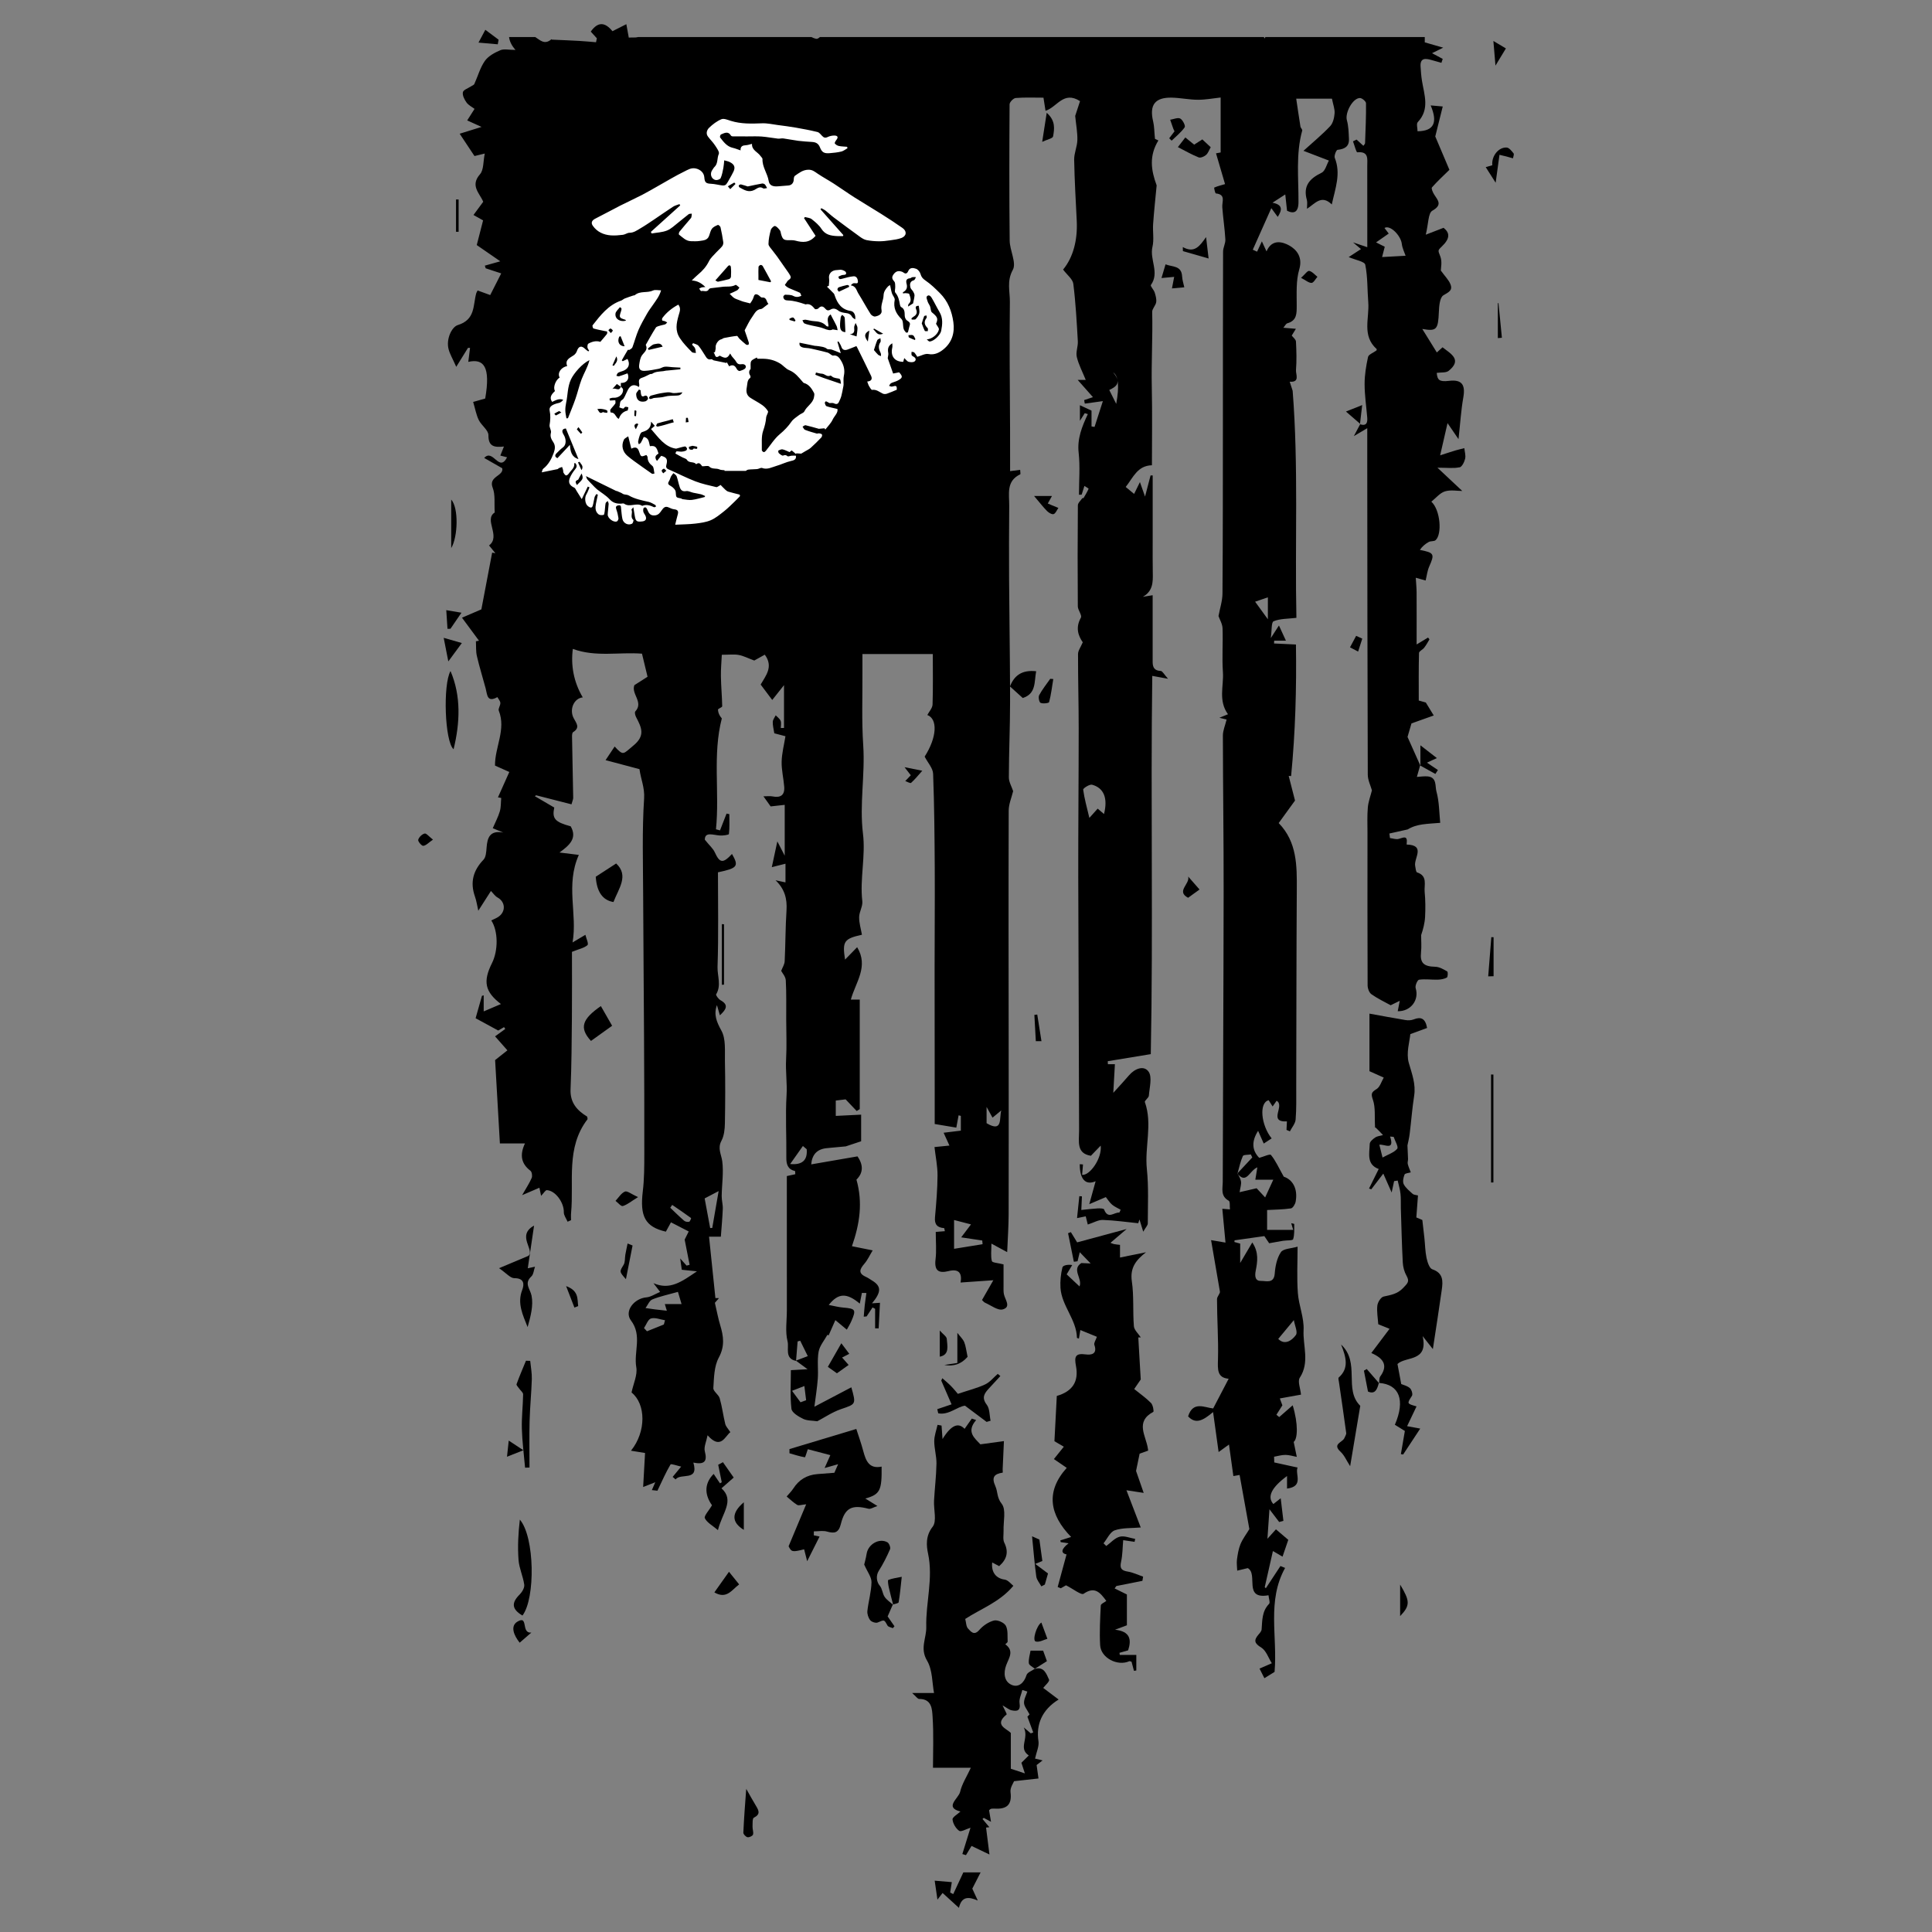 <?xml version="1.0" encoding="UTF-8"?>
<svg id="Layer_1" data-name="Layer 1" xmlns="http://www.w3.org/2000/svg" viewBox="0 0 2000 2000">
  <rect x="0" y="0" width="2000" height="2000" fill="#808080" stroke="none"/>
  <defs>
    <style>
      .cls-1, .cls-2 {
        stroke-width: 0px;
      }

      .cls-2 {
        fill: #fff;
      }
    </style>
  </defs>
  <g>
    <path class="cls-1" d="M1407.82,439.32c.08.03.15.05.2.05.08-.15.15-.28.23-.43l-.43.38ZM1510.88,483.86c2.55-.56,5-5.55,5.81-8.96.81-3.38-.45-7.3-.81-10.96-2.93.73-5.91,1.39-8.81,2.25-4.29,1.26-8.53,2.7-16.24,5.15,2.65-11.56,4.72-20.55,7.65-33.33,4.27,6.21,6.67,9.72,11.36,16.59,1.84-16.64,2.65-30.02,4.97-43.15,2.37-13.38-1.64-18.76-14.77-17.19-9.95,1.16-12.09-.71-12.73-8.26,4.42-.66,9.64.1,12.4-2.15,14.09-11.46,2.42-17.45-6.39-24.34-2.22,2.02-4.52,4.09-5.91,5.35-5.15-8.31-10.07-16.29-15.07-24.34,14.85,2.68,16.41.63,17.17-17.62.25-6.01.93-14.9,4.67-17.19,5.3-3.23,9.95-4.92,7.3-11.51-1.77-4.42-5.55-8.05-9.92-14.11,0-2.68,1.44-8.91-.35-14.04-2.32-6.69-3.43-6.31,1.14-10.66,8.86-8.41,8.74-14.22,2.04-19.57-6.09,2.35-10.66,4.12-18.43,7.12,2.83-11.44,2.42-22.35,6.79-24.82,10.73-6.08,5.78-10.65,1.87-16.82-1.36-2.17-3.18-6.26-2.27-7.3,5.63-6.41,11.99-12.22,18.08-18.2-5.05-11.87-10.25-24.14-14.64-34.54,2.68-10.73,5.18-20.8,7.73-31.03-4.72-.43-8.58-.78-12.5-1.11,7.55,17.85,3.36,26.56-13.58,26.76,0-3.21-1.39-7.75.23-9.47,12.6-13.36,6.69-28.18,4.34-42.82-.78-4.9-1.16-9.9-1.46-14.85-.5-8.61,4.65-8.48,10.73-6.77,3.61,1.01,7.25,2.02,10.86,3.05.45-1.36.91-2.7,1.36-4.06-3.43-1.82-6.84-3.66-11.06-5.91,2.95-1.46,5.55-2.75,11.56-5.71-8.16-2.35-13.21-3.81-19.09-5.5v-5.5h-165.05c-.2.48-.38.98-.58,1.49-.33-.51-.66-.98-.96-1.49h-459.53c-1.49,1.31-2.83,2.07-3.94,1.82-1.67-.35-3.28-.98-4.87-1.82h-179.27c-2.93.83-6.64.3-9.8.58-.03-.2-.08-.4-.1-.58-.83-4.54-1.52-8.31-2.42-13.31-5.53,2.8-9.8,4.95-14.39,7.25-7.52-9.27-14.92-10.3-22.45.43,1.79,1.94,3.48,3.81,5.13,5.63.4.43.78.83,1.16,1.26-.28,1.36-.56,2.75-.83,4.12-5.71-.45-11.39-1.04-17.12-1.36-8.91-.51-17.83-.86-28.73-1.34l-.2-.5c-7.27,6.41-11.97.86-16.87-2.17h-27.12c.53,4.22,2.47,8.64,6.69,13.33-6.92,0-11.97-1.31-15.76.3-5.91,2.55-12.47,6.06-15.98,11.08-4.92,7.02-7.25,15.88-10.88,23.86-.5,1.09-2.22,1.64-3.38,2.42-2.98,2.02-7.93,3.59-8.46,6.09-.71,3.21,1.57,7.62,3.74,10.65,1.97,2.8,5.5,4.49,8.31,6.62-2.65,4.19-4.77,7.5-7.6,11.94,5.61,2.55,10.12,4.6,14.85,6.74-7.5,2.35-14.32,4.44-22.65,7.04,6.06,9.11,10.68,16.11,15.33,23.1,3.05-.73,6.06-1.46,10.65-2.58-1.72,8.21-.96,16.89-4.95,21.44-10.43,11.94-.38,19.49,3.36,28.48-3.26,4.42-6.62,8.94-10.1,13.68,4.29,2.42,7.75,4.34,9.95,5.58-2.63,10.23-4.95,19.29-6.56,25.55,9.49,6.54,17.04,11.77,24.37,16.82-5.98,1.67-11.01,3.08-16.01,4.49.3.91.58,1.82.88,2.75,6.31,2.07,12.62,4.14,16.08,5.28-4.65,9.17-8.08,15.88-11.39,22.42-3.41-1.24-8.26-3-13.03-4.75-.73,1.44-1.24,2.15-1.44,2.93-3.46,12.47-.68,27.24-19.11,32.9-6.16,1.87-12.25,14.42-9.52,24.9,1.31,5.1,4.17,9.8,7.93,18.31,4.8-7.73,8.48-13.66,12.17-19.62.71,0,1.41-.03,2.12-.03-.63,5-1.26,10-1.82,14.52,16.03-3.61,23.25,4.97,17.52,37.95-4.49,1.29-9.09,2.58-12.47,3.53,2.12,7.12,3.16,13.28,5.78,18.68,2.75,5.63,10.07,10.55,10.02,15.73-.13,11.69,5.98,12.85,16.06,11.74-1.59,3.99-2.63,6.62-3.74,9.37,2.8.71,4.77,1.21,6.99,1.79-8.31,16.21-14.49-9.47-23.68.68,6.74,3.84,12.45,7.09,18.66,10.63,1.92,8.08-14.64,8.28-9.87,20.25,2.85,7.2,1.49,16.06,2.1,25.58-11.61,7.3,6.64,24.59-5.86,34.11,2.17,2.68,4.37,5.35,6.56,8.05-1.14-.23-2.25-.43-3.36-.63-3.79,19.95-7.57,39.87-11.16,58.75-6.11,2.63-12.83,5.5-20.07,8.61,6.94,9.37,12.27,16.61,17.62,23.83-1.06.2-2.12.4-3.21.61.3,5.13-.13,10.45,1.04,15.38,2.6,11.21,6.06,22.22,9.04,33.35,1.69,6.34,1.31,15.12,12.14,9.06,1.09,1.99,2.98,3.96,3.08,6.03.15,2.65-2.45,5.88-1.62,7.98,7.75,19.57-4.14,37.72-3.91,56.86,5.13,2.3,10.05,4.49,14.8,6.62-3.94,8.81-7.85,17.52-11.74,26.26,1.11.2,2.25.43,3.36.63-.43,4.65-.15,9.49-1.44,13.86-1.69,5.78-4.62,11.21-7.3,17.45,2.85,1.19,6.84,2.85,10.86,4.52-13.84-2.55-16.49,5.18-17.27,15.68-.33,4.29-.63,9.75-3.23,12.47-10.68,11.16-13.96,23.33-8.84,37.95,1.69,4.82,2.4,9.97,3.51,14.8,3.94-6.19,8.48-13.26,13.08-20.43,2.47,2.5,4.27,5.35,6.84,6.74,8.16,4.44,8.81,14.64.88,20.02-2.22,1.51-4.82,2.45-7.37,3.71,7.2,11.01,7.27,31.11.76,44.13-9.57,19.14-7.4,29.72,9.24,42.44-5.81,2.47-11.24,4.8-17.85,7.62v-16.61c-.61.15-1.21.33-1.79.48-2.45,8.64-4.9,17.27-6.59,23.2,9.24,5,15.93,8.66,23.41,12.73,1.03-.61,3.53-2.07,6.03-3.53.43.66.83,1.29,1.26,1.92-3.46,2.5-6.92,5-10.55,7.65,3.96,4.49,7.93,8.99,12.78,14.47-3.76,2.98-8.94,7.07-12.73,10.07,1.72,29.97,3.36,58.53,4.95,86.33h25.93c-5.83,12.4-3.51,21.26,5.68,28.25,1.52,1.16,2.17,5.4,1.31,7.42-2.35,5.45-5.68,10.45-9.9,17.85,8.51-3.66,13.1-5.63,17.88-7.68.71,3.43,1.14,5.45,1.74,8.38,2.75-2.8,4.47-5.98,6.01-5.88,8.99.5,17.8,13.08,17.52,22.82-.1,3.23,2.52,6.56,3.89,9.85,1.19-.53,2.37-1.06,3.59-1.59,0-2.45-.2-4.92.03-7.35,3.11-32.77-5.61-67.62,16.94-97.03.35-.48-.13-1.59-.28-2.83-10.43-6.34-17.8-14.42-17.19-28.33,1.04-24.82,1.16-49.69,1.39-74.56.2-23.73.05-47.47.05-67.67,7.68-3.11,12.88-4.01,16.11-7.04,1.36-1.26-1.34-6.94-2.2-10.6-3.66,2.17-7.32,4.34-13.28,7.9,5.2-29.69-7.5-59.26,6.49-90.62-5.93-.73-11.64-1.44-20-2.47,9.8-7.22,18.76-14.44,11.59-27.12-16.39-4.44-19.47-7.98-17.02-19.44-6.77-3.96-13.41-7.85-20.07-11.74.4-.33.83-.63,1.24-.96,12.09,3.11,24.19,6.19,36.66,9.37.98-3.59,1.79-5.18,1.77-6.74-.35-21.18-.86-42.37-1.21-63.53-.03-1.54.18-3.89,1.14-4.47,7.68-4.8,3.13-9.42.48-14.59-4.72-9.27.66-20.58,9.49-21.36-9.57-16.16-12.47-33.5-10.28-50.19,23.81,8.69,47.57,3.11,71.58,4.92,1.77,7.37,3.64,15.15,5.76,23.91-3.53,2.27-8.58,5.48-13.63,8.69-3.56,9.11,9.85,17.67.96,27.19-.88.93-.1,4.12.78,5.81,5.43,10.53,10.15,19.04-2.88,29.64-10.48,8.51-9.87,11.08-19.29.88-2.9,4.37-5.71,8.56-9.39,14.11,12.55,3.31,23.89,6.34,35.1,9.32,1.41,10.43,5.5,19.11,4.8,30.22-2.2,33.48-1.09,67.19-.99,100.79.18,48.68.68,97.38.91,146.06.2,40.27.35,80.57.28,120.84-.02,13.05,0,26.21-1.57,39.14-3.13,25.98,2.42,36.76,23.89,41.74,1.62-2.98,3.36-6.14,5.28-9.67,5.93,3.05,11.24,5.78,18.36,9.47-1.09,2.2-3.21,6.49-4.19,8.43,1.92,9.7,3.51,17.9,5.13,26.08-1.03.28-2.1.56-3.13.83-1.87-2.1-3.76-4.19-6.62-7.4.81,5.91,1.36,9.85,1.64,11.69,4.92.51,8.63.91,15.68,1.64-15.88,10.78-27.93,19.72-44.99,12.27,1.99,2.6,3.96,5.2,6.89,9.04-5.4,2.25-9.7,5.25-14.19,5.63-12.78,1.09-23.2,14.37-16.03,23.86,11.92,15.7,2.73,32.5,5.55,48.5,1.39,7.93-3,16.89-4.92,26.11,14.87,11.87,15.38,40.52-.58,60.27,4.37.71,8.33,1.36,14.57,2.37-.61,11.19-1.24,22.47-1.97,35.22,5.1-1.99,8.31-3.28,12.55-4.95-1.41,3.31-2.47,5.68-3.53,8.13,2.7.33,5.33.61,5.76.66,4.8-10,8.66-18.89,13.56-27.19.61-.98,6.79,1.31,11.01,2.22-4.19,5.08-6.49,7.85-8.79,10.65.98.88,1.99,1.74,2.98,2.63,5.43-7.02,24.37,2.42,18.43-17.42,11.18,2.22,14.72-.83,11.87-11.72-1.16-4.47,1.59-10,2.85-16.59,13.63,15.45,18.1.98,23.58-3.21-2.3-3.56-4.62-5.81-5.28-8.46-2.17-8.81-3.23-17.88-5.73-26.56-1.11-3.91-6.82-7.27-6.59-10.63.68-10.65.76-22.52,5.61-31.46,6.49-11.97,4.92-22.29,1.46-33.78-2.07-6.79-3.33-13.81-5.48-23,.08-.08,2.17-2.47,4.24-4.85-1.24,0-2.45-.03-3.69-.05-2.17-20.98-4.34-41.96-6.59-63.55h12.22c.73-10,1.64-19.47,2.02-28.96.15-4.37-1.21-8.76-1.14-13.13.15-12.02,2.12-24.19.58-35.95-.93-7.17-5.08-13.28-.88-21.18,2.78-5.2,3.51-11.94,3.61-18.03.4-21.51.48-43.02.03-64.51-.2-10.66,1.11-22.88-3.61-31.49-5.05-9.19-8.18-16.66-4.67-26.49.91,3.13,1.82,6.24,3.08,10.58,6.92-6.44,9.11-10.93.63-15.63-2.12-1.19-5.05-5.23-4.52-6.11,5.61-9.29,1.14-19.11,1.44-28.46,1.11-32.62.43-65.27.43-97.84,20.35-4.29,21.84-6.29,14.52-19.01-9.32,10.07-12.67,9.57-17.77-1.64-1.77-3.94-5.45-7.04-10.35-13.13.03-8.51,8.48-4.8,15.63-4.32,3.21.2,9.22-.63,9.32-1.54.81-6.79.43-13.71.43-20.58-.96-.18-1.92-.38-2.88-.56-2.27,5.78-4.52,11.59-6.77,17.37-1.41-.38-2.8-.76-4.19-1.14,3.89-38.25-3.69-77.11,6.06-114.76-2.5-2.85-3.86-5.93-3.99-9.06,0-1.11,4.39-2.35,4.39-3.48-.18-10.35-1.19-20.7-1.34-31.08-.13-7.7.63-15.43.93-22.27,7.32,0,12.5-.68,17.42.18,4.8.83,9.32,3.23,16.18,5.78,2.17-1.21,6.79-3.76,10.88-6.06,9.37,12.52.73,22.12-4.27,30.93,3.94,5.23,7.17,9.52,11.99,15.96,3.69-4.65,7.25-9.11,12.19-15.35v44.34c-1.11,0-2.22,0-3.33.03,0-2.52.68-5.3-.18-7.45-.91-2.22-3.33-3.81-5.08-5.68-1.09,2.25-2.98,4.49-3.05,6.79-.15,3.64.91,7.32,1.59,11.82,2.85.76,6.31,1.67,11.54,3.03-1.44,8.94-3.74,17.6-3.94,26.31-.2,8.58,1.97,17.24,2.65,25.91.73,8.84-3.81,11.77-12.2,10.07-2.47-.5-5.13-.08-9.29-.08,3.43,4.85,5.81,8.16,7.45,10.45,5.18-.58,9.32-1.04,14.57-1.62v52.62c-3.08-5.98-4.6-8.94-7.63-14.8-2.3,10.68-3.86,17.93-5.73,26.66,5.83-1.46,9.54-2.37,14.16-3.53v19.32c-4.12-.88-7.22-1.54-10.3-2.2,9.54,9.11,12.12,19.19,11.36,31.21-1.14,17.5-1.03,35.07-1.89,52.59-.15,3.28-2.27,6.46-3.61,10,1.14,2.22,4.52,5.88,4.75,9.75.73,13.41.4,26.92.45,40.37.03,13.89.63,27.8-.13,41.64-.66,12.37,1.24,24.59.48,37.04-1.29,21.36.03,42.9-.23,64.33-.08,7.12,1.39,12.27,8.99,14.09.23.05.15,1.51.28,3.28-2.75.61-5.58,1.24-8.76,1.92,0,46.66,0,92.89.03,139.12,0,10.73-1.84,21.94.73,32.02,1.69,6.62-3.41,17.8,8.81,20.2v-.13c3.18,2.32,6.39,4.7,11.89,8.74-6.64.38-11.01.63-17.27.98,0,13.33-.93,26.81.58,39.99.45,3.99,7.35,8.1,12.12,10.4,4.24,2.07,9.67,1.74,14.64,2.5,7.4-3.89,15.48-9.42,24.39-12.5,15.68-5.38,15.91-4.75,10.86-22.65-12.7,6.69-25.1,13.18-38.25,20.1,1.24-9.92,2.85-19.54,3.53-29.21.66-9.24-.78-18.73.83-27.72,1.11-6.19,5.93-11.69,9.09-17.5.43.18.86.33,1.31.51,2.32-5.25,4.62-10.5,6.94-15.73,3.61,3,7.22,6.01,11.87,9.87,1.41-2.63,3.33-5.63,4.72-8.86,5.13-11.89,4.34-12.93-8.56-14.01-4.67-.38-9.27-1.64-14.87-2.7,9.95-12.55,18.63-12.67,32.12-1.39.81-4.04,1.51-7.57,2.22-11.08,1.54.05,3.11.08,4.65.1-.58,4.22-1.26,8.41-1.72,12.62-.45,3.94-.71,7.93-1.04,11.89.98-.1,1.99-.18,2.98-.28,2.04-3.08,4.09-6.19,6.11-9.27.88.48,1.79.93,2.68,1.41v20.2c1.21.03,2.45.03,3.66.05.45-8.74.91-17.47,1.36-26.49-3.05.23-5.3.35-8.23.56,9.85-11.84,9.7-17.75.08-23.61-2.12-1.29-4.17-2.78-6.44-3.81-8.36-3.76-6.26-8.1-1.49-13.63,3.38-3.94,5.55-8.89,8.53-13.76-9.09-1.82-15.73-3.16-21.46-4.32,8.13-23.28,11.34-45.25,4.67-68.93,6.79-6.62,7.55-14.75,1.06-24.06-16.54,2.85-32.37,5.58-47.9,8.28q1.24-15,15.33-16.71c2.05-.23,4.12-.4,6.16-.61,4.82-.45,9.62-.88,14.27-1.31,5.33-1.77,10.83-3.61,15.93-5.3v-27.55c-9.24.45-17.5.86-26.26,1.29v-15.88c4.47-.56,8.16-.98,10.2-1.24,4.49,4.72,7.98,8.41,11.46,12.07,1.03-.66,2.1-1.29,3.16-1.94v-113.39h-9.22c4.95-18.05,18.68-34.14,6.54-54.26-4.54,4.65-8.56,8.79-12.55,12.85-2.9-18.89-1.14-21.61,17.5-25.73-1.06-6.06-2.98-12.17-2.9-18.25.05-5.5,3.89-11.19,3.28-16.46-2.7-23.43,3.59-46.51.66-70.19-3.71-30.12,2.32-60.6.3-91.07-1.72-25.53-.68-51.2-.83-76.83-.03-5.73,0-11.46,0-17.8h72.84c0,18,.33,35.17-.25,52.29-.13,3.66-3.53,7.25-5.4,10.83,10.93,4.12,9.95,23.2-2.78,43.07,3.26,6.34,8.53,11.94,8.76,17.72,1.24,32.62,1.49,65.27,1.69,97.91.18,34.51-.15,69.06-.15,103.57-.03,41.23.08,82.46.1,123.69v37.44c9.14,1.52,15.76,2.65,22.37,3.74.91-4.82,1.64-8.76,2.37-12.73.78.2,1.54.38,2.32.58v15.28c-6.54.78-12.17,1.49-17.83,2.17,1.77,3.91,3.56,7.8,6.03,13.28-5,.51-9.54.93-15.48,1.54,1.16,10.15,3.21,19.77,3.16,29.36-.08,14.44-1.34,28.91-2.63,43.3-.68,7.45,2.37,10.73,9.42,11.24.25.03.38,1.46.81,3.18-3.41.28-6.59.53-9.44.76,0,10.15.88,19.47-.23,28.53-1.39,11.61,3.23,14.59,13.51,12.02,11.03-2.78,14.06,2.6,12.42,11.84,10.25-.71,20.15-1.41,33.91-2.37-5.25,9.19-8.38,14.62-11.72,20.48.83.76,1.87,2.25,3.31,2.88,6.06,2.65,13.15,8.26,18.2,6.82,8.91-2.52,2.3-10.1,1.16-15.73-.58-2.8-.35-5.81-.38-8.71-.03-8.18,0-16.34,0-22.14-5.63-1.49-11.64-1.72-12.07-3.41-1.34-5.05-.48-10.66-.48-18.1,7.27,3.94,11.56,6.26,16.31,8.81.58-14.24,1.49-26.59,1.52-38.93.15-56.89.05-113.77.03-170.66-.08-82.46-.25-164.92.03-247.39,0-6.92,3.08-13.84,4.6-20.25-1.51-4.62-4.47-9.47-4.44-14.29.05-25.98,1.26-51.96,1.26-77.94,0-5.38,0-10.76-.03-16.13v-.25c-.15-36.86-.76-73.7-.98-110.56-.15-25.37-.1-50.75.13-76.12.13-12.07-3.48-25.65,11.46-32.7.4-.2-.05-2.22-.15-4.6-4.14.53-7.83,1.01-10.4,1.34,0-14.54.02-28.81-.03-43.07-.15-44.01-.81-88.04-.2-132.05.13-10.83-3.43-21.46,3.05-33.25,3.99-7.25-3.13-20-3.26-30.27-.5-47.04-.4-94.08-.1-141.09.03-2.3,3.99-6.36,6.36-6.54,9.52-.76,19.14-.33,28.73-.33.81,5.2,1.41,9.09,2.12,13.58,11.99-3.71,18.53-21.03,35.73-10-1.87,5.68-3.91,11.94-5.02,15.3.96,9.54,2.47,17.32,2.25,25.07-.18,6.79-3.43,13.53-3.31,20.27.38,21.18,1.64,42.37,2.68,63.53.93,19.67-3.69,37.62-14.14,50.19,4.24,5.66,9.97,9.9,10.58,14.77,2.47,19.69,3.53,39.54,4.67,59.38.33,5.4-2.27,11.26-1.06,16.34,1.89,7.95,5.91,15.43,9.27,23.76h-8.33c6.16,6.97,11.08,12.52,15.78,17.83-2.47.83-5.81,1.92-9.11,3.03.2,1.21.43,2.45.66,3.66,6.16-.86,12.32-1.69,18.71-2.58-2.88,8.94-5.73,17.83-8.61,26.71-1.04-.15-2.07-.33-3.13-.5v-16.39c-4.09-1.89-7.63-3.53-12.02-5.58v16.13c2.22-3.53,3.61-5.71,5.02-7.9,1.06.33,2.12.63,3.18.96-5.98,12.78-11.13,25.35-9.52,39.87,1.62,14.39.35,29.09.35,43.63.93-.03,1.84-.08,2.78-.13.93-3,1.89-6.01,2.85-9.01,1.51,1.01,4.47,2.65,4.34,2.93-1.46,3.36-3.41,6.51-5.28,9.67-.1.18-1.06-.15-1.19.05-1.67,2.45-4.62,4.92-4.65,7.4-.3,34.87-.33,69.74-.05,104.58.03,3.99,4.6,9.24,3.18,11.74-5.91,10.5-2.6,19.01,1.94,25.48-2.2,5.18-4.9,8.66-4.9,12.14-.05,25.78.68,51.58.68,77.36,0,51.25-.53,102.51-.45,153.76.18,87.41.73,174.82.86,262.26,0,11.44-2.98,23.61,12.22,26.06,3.28-3.41,6.16-6.39,10.15-10.53,1.57,13.18-11.44,31.33-19.24,30.25.3-3.59.61-7.15.93-10.73-1.11-.1-2.25-.2-3.36-.28-.03,15.48,5.88,22.19,16.41,17.67-2.12,7.62-4.12,14.9-6.56,23.71,6.64-2.83,12.12-5.18,17.14-7.32,2.17,2.7,3.96,5.71,6.49,7.85,2.58,2.17,5.88,3.53,8.86,5.25-.45.98-.88,1.97-1.34,2.95-5.25-.68-11.74,7.5-15.83-3.28-.4-1.09-4.39-1.19-6.67-1.06-5.25.28-10.45.96-16.89,1.62.28-5.78.45-9.95.63-14.09-.91-.08-1.79-.13-2.7-.2-.76,7.22-1.49,14.47-2.35,22.72,4.47-.91,7.07-1.44,8.99-1.84.86,3.48,1.64,6.59,2.12,8.48,6.21-1.99,10.93-4.9,15.55-4.75,12.25.43,24.47,2.17,36.69,3.41.43-1.31.83-2.6,1.26-3.89.98,3.18,1.97,6.36,3.91,12.65,2.58-4.52,4.72-6.56,4.72-8.58,0-18.73.98-37.65-.96-56.2-2.45-23.13,6.06-46.46-2.07-69.38-.53-1.51,3.94-4.29,4.12-6.64.66-8.43,3.66-19.16-.25-24.82-4.8-6.89-14.32-3.28-20.3,3.76-4.6,5.43-9.49,10.6-16.26,18.1.66-11.41,1.16-20.58,1.67-29.62h-7.27c-.05-1.04-.1-2.07-.13-3.11,13.66-2.25,27.34-4.49,44.54-7.32,2.55-129.25-.23-260.29,1.54-391.56,4.57.83,8.76,1.62,16.31,2.98-4.04-4.47-5.73-8.03-7.55-8.1-6.51-.23-8.36-3.66-8.36-9.27v-69.11c-4.65.76-7.4,1.19-10.15,1.64,10.55-5.93,10.5-15.35,10.28-25-.2-10.53-.1-21.08-.1-31.64v-69.03c-.73,0-1.46.03-2.2.05-1.77,6.77-3.53,13.51-5.71,21.84-2.22-6.31-3.76-10.65-5.3-15-1.99,4.09-4.01,8.18-6.01,12.27-2.55-2.1-5.43-4.47-8.71-7.2,7.73-9.72,12.07-22.09,27.14-22.47,0-26.92.45-53.86-.13-80.75-.58-26.01,1.06-51.99.4-77.99-.08-3.31,3.61-6.56,4.14-10.07.48-3.26-.56-6.89-1.59-10.12-.91-2.78-4.65-6.62-3.91-7.65,9.29-12.88-1.51-26.36,1.64-39.51,1.79-7.5.13-15.78.68-23.66.98-13.76,2.47-27.5,3.66-39.99-5.88-15.83-7.95-30.6,1.79-46.51-1.16-.56-3.23-1.54-3.53-1.64-.76-7.75-.68-13-1.87-17.95-4.12-17.07,1.77-25.1,19.29-24.72,9.01.2,18,2.15,26.99,2.2,7.93.03,15.83-1.51,23.58-2.35v56.89c-2.63.51-4.57.88-5.02.96.05,0,.13,0,.23-.03,3.36,11.41,6.39,21.79,9.34,31.84-4.27,1.26-7.85,2.12-11.19,3.59-.33.15.88,5.98,1.69,6.06,10.58,1.09,6.24,8.48,6.64,14.19.81,11.16,2.55,22.24,3.18,33.43.23,4.14-2.37,8.41-2.37,12.62-.2,59.54-.13,119.07-.18,178.58-.05,58.43,0,116.85-.43,175.28-.05,7.8-2.7,15.6-4.12,23.41,1.24,3.59,4.01,8.05,4.19,12.65.56,15.12-.68,30.35.38,45.42.99,14.14-5.02,29.41,5.23,43.55-1.34.56-3.91,1.62-8.86,3.66,4.9,1.21,6.97,1.72,7.45,1.82-1.54,6.31-3.89,11.49-3.86,16.64.08,53.83.86,107.66.78,161.49-.1,100.11-.71,200.2-.91,300.31-.03,6.89-2.6,14.92,6.19,19.69,1.57.86.88,5.83,1.24,8.99-2.58-.2-4.8-.38-7.88-.66,1.14,12.17,2.2,23.41,3.28,35.02-5.08-.86-8.46-1.44-14.92-2.55,3.26,19.01,6.19,35.98,9.09,52.95.76,2.07-2.95,5.15-2.95,8.23,0,20.65,1.57,41.31,1.01,61.91-.28,10.53-1.11,19.39,11.06,20.4-5.38,10.33-10.48,20.1-16.06,30.75-8.86-.88-20.83-8.05-25.93,8.18,7.75,8.33,15.22,4.57,25.85-4.44,2.12,15.48,3.84,27.75,5.73,41.38,4.37-3.18,7.15-5.18,10.73-7.78,1.59,11.51,3.03,21.81,4.54,32.65.28-.05,2.75-.48,6.46-1.14,3.53,19.62,6.97,38.58,10.1,56.03-3.31,5.5-6.97,10.23-9.19,15.58-2.04,4.95-2.9,10.5-3.64,15.91-.5,3.76.13,7.68.25,11.54,3.56-.86,7.12-1.72,10.93-2.63,11.19,6.26-5.13,32.8,21.46,28.1.33,3.53,1.89,7.6.63,8.89-7.47,7.6-7.04,17.07-7.75,26.44-.15,1.87-1.84,3.76-3.21,5.33-5.02,5.88-4.44,9.06,2.85,13.51,5.05,3.08,7.37,10.65,10.91,16.21-3.96,1.72-7.93,3.43-12.73,5.53,1.59,3.13,3.18,6.26,5.05,9.95,4.52-2.8,8.26-5.13,10.53-6.54,3.18-36.94-8.1-73.35,10.91-107.61-1.62-.66-3.21-1.31-4.82-1.97-5.05,7.68-10.1,15.33-15.15,23-.38-.38-.73-.76-1.11-1.14,2.85-12.67,5.73-25.32,8.46-37.37,2.32,1.36,6.74,3.94,9.95,5.81,2.37-6.97,4.14-12.14,5.96-17.4-3.18-2.7-7.8-6.64-12.78-10.88-2.35,2.6-4.34,4.8-8.81,9.75.81-11.59,1.36-19.77,2.1-30.53,4.57,5.98,7.3,9.57,10.05,13.18,1.46-.4,2.93-.81,4.39-1.19-.86-7.12-1.72-14.24-2.8-23.38-3.99,3.13-5.81,4.57-7.6,5.98q-10.05-11.16,14.16-29.01v13c17.78-2.3,8-15.1,10.91-21.76-8.58-1.87-16.36-3.59-24.14-5.3-.05-1.97-.13-3.94-.18-5.91,3.91-.68,7.85-1.92,11.77-1.89,3.91.03,7.83,1.31,11.74,2.05-.93-4.6-1.89-9.19-3.21-15.48,4.12-3.08,4.87-18.46-1.03-37.92-4.77,4.17-9.37,8.18-13.96,12.2-.96-.81-1.94-1.59-2.9-2.4,1.99-3.13,3.96-6.29,6.19-9.77-.88-2.35-2.1-5.58-2.65-7.12,7.6-1.36,14.27-2.58,21.92-3.96-.61-6.49-3.69-13.81-1.24-17.52,10.45-16.01,3.06-33,3.91-49.31.68-12.67-5-25.55-5.93-38.48-1.14-15.68-.28-31.49-.28-47.85-6.62,1.97-14.69,1.94-17.25,5.68-4.14,6.11-5.83,14.57-6.41,22.22-.83,10.81-9.19,7.37-13.96,7.57-6.03.23-6.99-4.34-5.68-10.83,1.79-8.99,3.31-18.84-3.59-29.01-4.27,7.25-7.52,12.8-12.52,21.26v-20.05c-1.39-.4-3.69-1.04-5.98-1.67.05-.58.1-1.16.15-1.74,9.85-1.39,19.69-2.78,30.83-4.37,1.26,1.87,3.43,5.1,5,7.4,5.63-1.01,9.97-1.84,14.37-2.55,3.64-.58,9.97-.13,10.43-1.62,1.57-4.87,1.04-10.45,1.14-15.76,0-.23-1.82-.5-3.11-.83.96,3.23,1.74,5.88,2.07,6.94h-27.04v-20.58c8.31-.45,16.56-.48,24.67-1.69,1.99-.3,4.44-4.37,4.9-7.02,2.45-13.61-3.31-22.85-12.32-25.8-5.48-9.75-8.53-16.79-13.26-22.47-1.14-1.36-7.75,1.82-12.14,2.98q-11.51-11.79-1.16-27.98c2.27,5.13,4.06,9.17,5.83,13.18,2.65-1.72,5.38-3.53,8.18-5.35-11.08-13.76-13.26-37.12-3.08-39.51,1.26,1.99,2.68,4.24,4.09,6.46,1.36-1.97,2.75-3.94,4.14-5.91,9.06,5.1-9.37,22.35,10.66,21.36-.13,2.7-.28,5.76-.43,8.81,1.16.5,2.32,1.01,3.51,1.49,2.07-4.06,5.58-8,5.93-12.2.93-11.11.61-22.35.63-33.53.18-68.05.15-136.09.58-204.14.15-24.92.4-49.59-18.73-69.26,5.45-7.52,10.35-14.29,16.89-23.3-1.31-5.18-3.94-15.38-6.54-25.5.98.05,2.02.1,2.5.15,4.44-45.8,5.68-91,5-136.19-8.69-.4-15.68-.73-22.67-1.06.05-.98.1-1.94.15-2.93h12.14c-2.63-5.73-4.52-9.85-7.22-15.7-3.16,4.9-4.97,7.73-8.43,13.05,1.14-7.83.43-16.36,2.9-17.4,6.69-2.83,14.72-2.5,23.61-3.56-1.67-77.77,2.3-156.62-3.89-235.09-1.04-3.13-2.05-6.24-3.05-9.37,10.88.88,6.19-7.6,6.51-11.99.76-9.8.51-19.74-.03-29.59-.13-2.22-2.98-4.32-4.37-6.16,1.31-2.15,2.8-4.6,4.29-7.02-3.91-.33-7.83-.66-12.98-1.09,1.69-1.94,2.65-4.17,4.12-4.6,10.02-2.8,9.7-10.23,9.72-18.51.03-12.47-.83-25.58,2.63-37.27,3.79-12.78-2.8-20.63-10.53-24.87-6.06-3.31-17.57-7.4-23.36,6.19-1.99-4.29-3.18-6.87-4.8-10.38-2.07,4.44-3.51,7.57-4.95,10.68-1.49-.66-2.98-1.34-4.47-2.02,6.11-13.68,12.22-27.37,19.19-43.02,3.33,4.52,4.97,6.77,6.64,9.04,4.52-6.97,5.55-12.62-5.43-14.67,4.77-3.11,8-5.2,13.23-8.58.66,5.88,1.16,10.66,1.84,16.89,7.12,3.51,11.79,1.62,11.84-8.79.18-24.79-2.9-49.74,3.86-74.21.33-1.14-1.62-2.73-1.84-4.22-1.54-9.49-2.9-18.99-4.37-28.81h36.99c1.24,6.31,3.11,10.86,2.73,15.22-.35,4.62-1.64,10.18-4.65,13.33-8.28,8.76-17.65,16.46-27.55,25.43,10.73,4.12,17.95,6.89,26.31,10.1-2.37,4.24-3.81,10.81-7.52,12.6-12.42,5.98-19.44,13.63-15.28,28.2.71,2.55.1,5.45.1,9.11,8.13-5.08,14.9-15.15,25.68-4.49,3.69-16.77,9.62-31.91,3.11-48.2-.88-2.17,1.54-8.21,2.85-8.33,7.32-.76,12.2-3.36,11.82-11.39-.3-6.46-.43-13.15-2.15-19.32-2.07-7.45,5.88-22.8,13.51-22.93,2.17-.03,6.29,3.48,6.31,5.4.15,13.76-.48,27.52-.98,41.28-.03.93-1.14,1.82-1.77,2.78-2.55-2.35-4.77-4.39-6.99-6.44-1.26.61-2.5,1.21-3.74,1.82,1.51,3.96,3.36,11.46,4.49,11.36,12.14-1.19,10.25,7.09,10.28,14.04.05,27.95.03,55.9.03,84.2-3.38-1.16-7.75-2.63-14.75-5,4.39,3.71,6.54,5.53,8.21,6.94-5.08,3.31-9.67,6.29-12.7,8.28,6.97,3.03,16.46,4.57,17.14,7.9,2.58,12.67,2.07,25.96,3.11,38.96,1.31,16.39-6.84,34.49,8.69,48.35.3.28-.28,1.54-.28,1.51-3.33,2.45-8.05,4.09-8.64,6.67-2.02,9.17-3.56,18.63-3.56,28,0,11.46,1.72,22.95,2.7,34.44.48,5.5-.61,9.32-7.35,7.3-1.74,3.28-3.53,6.69-6.49,12.22,5.43-3.21,8.91-5.28,13.89-8.21,0,12.52-.03,24.11,0,35.7.1,107.64.13,215.27.53,322.88,0,5.78,2.98,11.51,4.29,16.31-1.52,6.08-3.74,11.84-4.24,17.78-.76,8.74-.35,17.6-.35,26.41-.03,52.54-.1,105.08.13,157.63,0,3.16,1.57,7.57,3.94,9.24,6.46,4.57,13.74,7.98,19.92,11.41,2.35-1.16,5.88-2.88,9.42-4.6-.71,3.61-1.41,7.22-2.1,10.78,13.41.3,22.42-11.49,18.56-23.91-.78-2.45,1.84-8.48,3.51-8.71,6.29-.91,12.85.13,19.29-.05,3.23-.1,6.72-.66,9.49-2.17,1.06-.58,1.29-5.83.38-6.36-3.84-2.22-8.21-4.75-12.42-4.82-11.97-.25-15.88-4.01-14.69-15,.63-5.83.1-11.79.1-17.7,2.05-6.09,3.76-12.45,4.09-18.89.45-8.61.4-17.32-.43-25.88-.71-7.2,3.36-16.61-7.83-20.2-1.26-.4-1.54-4.34-1.99-6.72-1.57-7.93,11.24-21.56-8.84-22.14.03-.43.03-.83.08-1.26,1.06-8.69-3.53-5.86-8.33-4.57-2.7.73-5.96-.51-8.99-.88-.2-1.57-.4-3.13-.61-4.7,6.31-1.41,12.65-2.83,18.96-4.24,4.92-3.03,10.12-4.44,15.4-5.2,5.83-.83,11.77-1.06,18.25-1.62-1.06-10.3-.96-21.89-3.94-32.6-1.44-5.08.66-14.42-8.76-15.45-3.76-.4-7.65.3-11.46.51,1.11-3.96,2.25-7.95,3.38-11.92l.25.3c-.03-.08-.08-.15-.1-.23-4.17-9.27-8.31-18.58-13.21-29.54,1.09-3.71,2.93-10.05,4.09-13.99,9.01-3.21,16.64-5.91,23.05-8.21-2.83-4.65-4.97-8.13-8.21-13.43-1.16-.33-5.08-1.41-7.3-2.05,0-16.71-.18-32.97.25-49.23.05-1.82,3.74-3.36,5.33-5.4,2.07-2.65,3.74-5.66,5.43-8.58.15-.25-.76-1.11-1.41-1.97-2.6,1.57-5.18,3.13-11.82,7.15,0-20.22.08-37.09-.02-53.96-.03-4.72-.53-9.44-.86-15.1,4.32,1.19,7.32,2.05,10.2,2.85,1.26-5.1,1.77-10.07,3.69-14.42,5.81-13.05,5.28-14.34-9.65-17.27,2.45-3.59,5.63-6.24,9.19-8.21,2.1-1.16,5.48-.43,7.09-1.87,6.84-6.08,5.08-31.08-4.39-39.87,4.85-3.86,8.91-9.04,14.06-10.63,5.86-1.82,12.7-.43,17.95-.43-7.5-7.02-15.78-14.77-25.7-24.09,10.25,0,16.77.91,22.8-.43ZM687.22,1371.12c-5.83,2.35-11.64,4.7-17.47,7.02-1.04-1.09-2.05-2.2-3.08-3.31,2.37-3.48,4.14-9.04,7.25-9.95,4.29-1.24,9.59,1.06,14.49,1.84-.4,1.46-.78,2.93-1.19,4.39ZM688.21,1349.94c.88,2.95,1.51,5.05,2.1,6.92-4.65-.53-8.58-.91-12.5-1.41-3.21-.4-6.39-.91-9.57-1.36,2.32-3.08,4.01-7.7,7.07-8.94,7.95-3.23,16.51-4.97,26.49-7.8,1.06,3.56,2.2,7.42,3.74,12.6h-17.32ZM828.69,1451.64c-2.9-3.96-5.83-7.9-8.76-11.87,4.24-1.67,8.51-3.33,12.75-4.97.61,4.9,1.21,9.8,1.82,14.72-1.94.71-3.86,1.41-5.81,2.12ZM713.4,1264.75c-1.57.4-3.96,0-5.18-1.06-4.95-4.27-9.62-8.91-14.37-13.43.66-.98,1.34-1.97,2.02-2.95,6.54,4.47,13.13,8.91,19.54,13.61.2.15-1.04,3.56-2.02,3.84ZM743.93,1233.01c-2.52,14.44-4.57,26.31-6.62,38.18-.73.03-1.44.05-2.15.08-1.82-9.8-3.64-19.57-5.71-30.68,2.65-1.39,7.52-3.94,14.47-7.57ZM817.98,1204.99c4.14-5.88,8.66-12.27,13.18-18.66,1.31,1.11,2.63,2.25,3.94,3.36q1.49,17.09-17.12,15.3ZM824.09,1408.46c.53-6.59,1.04-13.18,1.59-19.8.88-.25,1.79-.51,2.68-.76,2.7,5.5,5.4,10.98,7.85,15.96-4.32,1.62-8.23,3.13-12.12,4.6ZM987.65,1292.77v-29.82c4.67,1.21,10.07,2.6,17.52,4.54-3.36,4.44-6.09,8.03-10.15,13.41,8.05,1.21,14.92,2.22,21.81,3.26.1,1.29.2,2.55.33,3.84-10.1,1.64-20.2,3.28-29.52,4.77ZM1021.31,1162.72v-16.84c2.93,5.3,4.32,7.8,6.14,11.11,3.53-2.9,6.31-5.18,9.09-7.47-2.42,7.55,2.1,23.46-15.23,13.21ZM1142.86,842.67c-2.78-2.37-4.49-3.86-6.54-5.58-2.4,2.68-4.77,5.33-8.61,9.59-2.58-10.93-5.18-20-6.41-29.24-.18-1.39,6.64-5.78,9.22-5.1,12.17,3.33,16.51,13.86,12.35,30.32ZM1155.51,418.11c-2.85-5.71-4.87-9.7-7.2-14.39,6.84-3.26,13.31-7.25,4.04-18.18q8.18,5.33,3.16,32.57ZM1339.39,1366.58c.91,5.55,4.24,12.45,2.12,15.4-4.54,6.34-11.92,10.6-18.28,4.06,4.95-5.98,9.57-11.54,16.16-19.47ZM1294.85,1195.06c.51,1.04,1.01,2.1,1.51,3.13-5.08,5.45-10.12,10.86-15.2,16.29,0,.03-.03.05-.03.08.2.43.4.86.63,1.29,8.79,9.65,11.74-4.01,19.85-7.45-.96,5.78-1.57,9.54-2.1,12.83h18.58c-3.79,8.23-6.14,13.36-8.41,18.33-2.6-2.8-6.34-6.82-8.84-9.49-7.6,1.74-13.99,3.23-17.6,4.07.73-4.9,1.87-8.05,1.46-11.01-.35-2.5-1.77-4.87-2.95-7.27-.3-.3-.61-.66-.91-1.04.1-.1.2-.23.3-.33,1.69-5.96,2.93-12.14,5.45-17.75.68-1.49,5.38-1.16,8.23-1.67ZM1312.5,618.36v22.7c-5.07-6.99-8.51-11.72-13.21-18.18,5.66-1.92,9.19-3.16,13.21-4.52ZM1430.74,266.09c.61-2.37,1.62-6.26,2.75-10.65-1.72-.88-4.12-2.07-8.99-4.52,5.66-3.96,9.19-6.44,13.1-9.14-1.26-1.64-2.8-3.69-4.39-5.78,5.86-3.56,16.97,7.85,17.95,16.54.5,4.39,2.7,8.61,3.91,12.22-6.03.33-14.47.81-24.34,1.34Z"/>
    <path class="cls-1" d="M1095.82,1759.29c-6.11-4.62-11.51-8.69-15.88-11.97,1.59-2.15,6.87-6.77,6.06-8.53-2.73-5.83-5.2-14.22-15.07-11.01l.33-.3c-2.98,2.15-7.75,3.74-8.61,6.54-2.5,8.16-8.28,13.13-15.23,10.23-8.03-3.36-8.79-12.35-5.83-20.38,2.75-7.5,8.63-14.8-.91-21.69.86-.93,2.47-1.92,2.42-2.83-.28-5.58.53-11.94-1.92-16.46-1.77-3.23-8.64-6.24-12.19-5.33-5.63,1.41-11.39,5.35-15.25,9.8-5.5,6.34-8.81,1.44-11.61-1.46-2.02-2.1-1.94-6.21-2.93-9.97,16.29-10.68,35.4-17.19,49.84-34.29-2.22-1.69-5.38-5.96-9.04-6.46-8.63-1.16-14.04-7.32-12.88-17.75,2.58,1.39,4.95,2.65,7.2,3.84,8.03-7.12,10.05-14.69,5.3-24.36-1.64-3.36-.61-8.03-.73-12.12-.35-9.62,2.88-22.07-1.94-28.1-5.15-6.44-3.96-12.5-6.54-18.2-4.24-9.42-1.14-12.67,7.63-14.04.15-.03-.13-2.32-.08-3.56.4-9.09.83-18.2,1.31-29.06-8.96,1.21-16.11,2.2-24.37,3.33-6.03-6.46-14.92-13-4.39-25.12-1.49-.51-3-1.04-4.49-1.54-2.55,3.61-5.08,7.2-7.47,10.63-6.46-6.82-13.74-4.17-22.85,10.53-.43-5.86-.73-9.87-1.01-13.91-1.39-.25-2.75-.53-4.14-.78-1.21,5.61-3.38,11.21-3.41,16.82-.03,7.78,2.42,15.58,2.3,23.33-.23,12.83-1.82,25.6-2.52,38.4-.48,9.22,3.11,21.23-1.46,26.99-7.5,9.47-6.41,19.9-4.75,27.65,5.53,25.85-2.47,50.78-1.84,76.1.3,11.44-6.79,21.97.76,34.69,5.81,9.75,5.28,23.25,7.27,33.61h-22.67c3.86,3.36,5.61,6.19,7.35,6.19,13.21-.08,13.33,10.83,13.84,18.58,1.21,18.08.4,36.28.4,52.62h39.21c-4.24,9.17-9.22,16.71-11.11,24.97-1.57,6.84-16.77,16.01.33,20.35-3.03,2.88-8.41,5.81-8.18,8.21.38,4.24,3.38,9.32,6.87,11.77,1.97,1.39,7.12-1.79,11.72-3.18-2.83,9.11-5.63,18.18-8.43,27.22,1.24.4,2.47.78,3.74,1.16,2.02-3.33,4.04-6.69,5.76-9.54,6.36,3.03,12.47,5.96,18.56,8.86-1.41-11.11-2.45-19.49-3.51-27.87,1.14-.13,2.3-.25,3.43-.38-2.37-2.85-4.75-5.68-7.12-8.51.43-.38.88-.78,1.31-1.16,2.25,1.21,4.49,2.42,7.5,4.07-.83-4.95-1.46-8.74-2.02-11.97,1.29-1.01,1.59-1.44,1.94-1.49,1.21-.15,2.45-.28,3.66-.2,12.17.76,18.38-3.41,16.61-17.04-.61-4.52,3.05-9.59,3.66-11.34,10.53-1.16,17.9-1.97,25.3-2.8-.61-4.29-1.21-8.56-1.94-13.91.83-.66,2.95-2.32,6.16-4.82-4.01-.96-6.72-1.62-7.78-1.87,1.44-6.77,4.34-12.67,3.53-18-2.65-17.22,3.59-32.47,20.83-43.12ZM1067.06,1794.36c-1.46-1.24-2.95-2.47-7.27-6.14,5.83,11.34-6.14,21.41,5.2,29.04-2.12,2.1-4.24,4.19-7.63,7.55.45,1.39,1.64,5.08,3.59,11.01-6.11-2.02-10.4-3.46-14.54-4.82v-37.01c-4.12-4.54-17.88-8.18-4.37-19.19.5-.4-1.94-4.44-4.22-9.42,4.67,2.65,6.79,4.57,9.19,5.08,5.76,1.26,9.72.71,8.43-7.45-.66-4.27,1.82-9.01,2.88-13.56,1.72.56,3.46,1.09,5.18,1.64-1.26,3.96-3.64,8-3.43,11.89.2,3.56,3.23,6.94,5.73,11.77-.61.63-1.99,2.12-2.25,2.37,2.47,6.69,4.27,11.49,6.06,16.31-.83.3-1.69.63-2.55.93Z"/>
    <path class="cls-1" d="M1159.45,1301.78c9.53-1.93,18.2-3.69,26.87-5.45-10.09,7.93-16.73,15.8-14.63,30.12,2.24,15.24.86,30.98,2.11,46.42.32,3.99,4.59,7.66,7.14,11.61h-2.57c.51,8.92.98,17.24,1.46,25.56.31,5.41.65,10.83,1.07,17.99-1.25,1.83-3.77,5.51-6.77,9.89,6.34,5.14,12.39,9.34,17.45,14.51,1.99,2.03,3.07,8.7,2.33,9.1-19.18,10.29-7.53,24.85-5.63,37.99.06.41.12.82.31,2.14-3.37,1.2-6.94,2.48-8.85,3.16-1.58,7.62-2.86,13.81-3.7,17.88,2.61,7.51,4.91,14.14,7.9,22.74-7.37-1.13-11.25-1.72-17.84-2.74,5.05,13.15,9.36,24.38,14.79,38.54-9.61.85-18.85.15-26.88,2.94-4.85,1.68-7.82,8.78-11.64,13.45.95.92,1.91,1.85,2.86,2.77,4.6-3.36,8.8-8.3,13.92-9.61,4.82-1.23,10.62,1.36,15.99,2.28-.21,1.01-.42,2.01-.62,3.02-3.76-.54-7.52-1.09-11.79-1.71-.67,7.56-.6,15.21-2.21,22.48-1.5,6.77.48,8.98,6.96,10.04,5.43.89,10.59,3.41,15.86,5.21-.24,1.46-.47,2.91-.71,4.37-8.99,1.79-17.99,3.58-26.98,5.37-.6.83-1.2,1.65-1.79,2.48,3.69,1.82,7.39,3.65,12.71,6.27v31.89c-2.62.97-5.84,2.17-12.29,4.57,15.56,1.75,17.28,10.01,13.56,21.38-2.18.62-5.56,1.59-8.95,2.55.1.73.2,1.45.3,2.18h17.13v16.1c-.81.13-1.63.25-2.44.38-.83-3.13-1.65-6.27-2.48-9.4-.83-.21-1.79-.82-2.37-.56-12.18,5.48-29.46-3.46-30.17-16.61-.74-13.67,0-27.45.68-41.15.08-1.68,3.81-3.17,5.72-4.65-6.45-8.83-11.94-15.35-23.47-7.44-2.48,1.7-10.67-4.93-18.25-8.74.12-.07-2.64,1.5-5.41,3.08-1.08-.44-2.15-.88-3.23-1.32,2.98-10.97,5.97-21.95,9.18-33.74-6.49-1.36-5.21-5.87,2.1-11.49-3.97-.6-6.04-.92-8.12-1.24-.14-.59-.29-1.18-.43-1.77,3.36-1.07,6.71-2.13,11.2-3.56-22.6-23.19-26.45-47.14-4.55-71.54-3.88-2.66-8.59-5.88-13.3-9.1,3.14-3.9,6.27-7.79,10.29-12.79-2.32-1.36-5.62-3.29-9.72-5.69.81-15.59,1.65-31.59,2.45-46.87,16.25-4.7,22.88-14.87,19.85-30.96-1.8-9.55-.86-13.53,10.06-12.04,5.77.79,12.33-.33,8.98-9.82-.72-2.05,1.53-5.16,2.62-8.4-5.29-2.17-10.78-4.41-17.14-7.01-.51,3.09-.98,5.9-1.46,8.82-1.31-.42-2.05-.53-2.05-.67-.42-19.09-15.92-33.26-17.06-51.97-.42-6.97.36-14.22,2.02-21,.53-2.18,5.62-3.24,10.14-2.46-2.23,3.74-4.46,7.47-5.74,9.63,4.97,4.67,8.86,8.33,13.29,12.5,3.38-8.17-8.57-17.53,1.91-24.19,3.09.14,6.35.29,9.61.44-3.37-3.49-6.74-6.99-11.26-11.67-1.08,4.42-1.69,6.9-2.3,9.38-1.27.17-2.54.35-3.81.52-2-9.86-4-19.72-6-29.57.97-.37,1.94-.75,2.91-1.12,1.96,3.2,3.93,6.41,6.49,10.6,15.71-4.24,31.46-8.49,51.22-13.82-7,5.98-11.73,10.03-16.7,14.27.21.08,1.75.88,3.38,1.27,1.96.46,4.01.56,6.47.87v13.12Z"/>
    <path class="cls-1" d="M1423.45,1167.09v-.13c-.71-.4-1.06-.45,0,.13ZM1427.36,1431.59l.28.33c.03-.1.03-.2.03-.3-.1,0-.2-.03-.3-.03ZM1482.68,1313.96c-3-1.04-5-7.47-5.93-11.74-1.41-6.67-1.46-13.63-2.2-20.45-.63-6.21-1.39-12.4-2.15-18.84-2.73-1.14-5.88-2.47-6.21-2.63.66-8.74,1.16-15.58,1.69-22.77-2.35-.63-4.32-.58-5.38-1.54-3.38-3.11-7.32-6.14-9.34-10.07-1.34-2.6-.4-6.94.81-10,.56-1.41,4.22-1.57,6.46-2.3-1.06-2.85-2.37-5.66-3.11-8.61-.4-1.59.3-3.46.28-5.2-.1-3.96-.33-7.95-.61-14.09.48-2.47,1.72-7.25,2.32-12.12,1.62-13.03,2.58-26.16,4.6-39.14,1.92-12.27-2.27-22.8-5.55-34.26-2.9-10.15.98-22.27,1.59-29.69,8.23-3,12.95-4.75,17.37-6.36-1.84-10.2-6.51-11.77-13.94-8.84-2.5.98-5.63,1.11-8.33.66-12.52-2.05-25-4.44-37.39-6.67v59.59c6.44,2.9,10.63,4.77,14.8,6.64-2.4,4.06-3.86,9.62-7.4,11.84-5.28,3.28-6.06,4.7-3.81,11.19,2.78,8.03,1.57,17.4,2.2,28.4.35.2.81.51,1.19.86,2.47,2.25,4.7,4.77,7.04,7.2-2.73.78-5.81,1.01-8.05,2.5-2.4,1.59-5.63,4.32-5.68,6.64-.28,9.9-3.56,21.26,9.29,25.98-3.61,7.27-6.82,13.76-10.02,20.22.78.28,1.54.53,2.32.81,3.79-4.92,7.55-9.85,12.45-16.26,3.28,7.45,5.43,12.27,8.64,19.54,1.26-5.83,1.92-8.81,2.55-11.77,1.24-.2,2.47-.38,3.71-.56,1.01,4.54,2.4,9.06,2.9,13.68.56,4.85.2,9.8.35,14.67.61,18.84,1.01,37.67,2.02,56.46.23,4.65,1.57,9.65,3.84,13.68,3.41,6.03,1.24,7.7-3.38,12.6-6.09,6.44-12.83,7.3-20.33,8.99-2.83.66-6.09,5.88-6.46,9.32-.71,6.44.53,13.08.96,19.34,4.17,1.69,9.24,3.76,11.66,4.72-6.84,9.09-12.62,16.79-18.86,25.05,14.42,6.21,16.59,14.14,9.29,24.19-1.21,1.67-.91,4.47-1.21,6.79,20.93,1.54,27.32,17.78,16.29,43.3,4.27,2.65,8.64,5.35,10.35,6.41-1.54,9.04-2.83,16.51-4.12,24.01.78.1,1.59.23,2.37.33,5.58-8.46,11.16-16.94,17.65-26.79-6.34-1.16-10.05-1.84-13.58-2.5,3.43-7.17,6.56-13.76,9.77-20.48-10.28-2.95-9.97-2.78-4.72-10.98,1.04-1.64-.38-6.34-2.17-7.93-2.65-2.37-6.64-3.21-8.96-4.24-1.41-7.55-2.63-13.99-3.89-20.73,8.58-8.26,32.14-1.77,26.06-28.86,4.01,5.1,6.03,7.65,10.58,13.41,3.43-22.6,6.51-41.94,9.22-61.35,1.26-8.91,1.74-17.32-9.82-21.26ZM1446.4,1189.18c-3.36,4.01-9.34,5.86-15.2,9.09-1.41-5.63-2.25-9.06-3.31-13.23,5.2-.93,16.13,6.77,11.13-8.51l3.71.38c1.39,4.22,5.18,10.45,3.66,12.27Z"/>
    <path class="cls-1" d="M908.29,1559.02c-4.26,1.39-7.09,3.4-9.24,2.83-17.02-4.43-24.4-1.08-28.58,15.75-2.27,9.13-6.37,10.13-14.32,7.88-4.23-1.2-9.09-.21-13.67-.21,0,1.37,0,2.74-.01,4.11,2.55.54,5.11,1.08,5.94,1.26-3.97,7.88-8.1,16.1-12.84,25.51-1.13-4.42-2.14-8.38-3.14-12.31-12.37,3.07-13.04,2.8-16.08-3.14,6.53-15.59,11.95-28.54,18.2-43.46-4.79.42-7.67,1.59-9.27.63-3.96-2.38-7.33-5.73-10.94-8.69,2.33-2.77,4.99-5.33,6.93-8.35,5.83-9.09,14.06-13.94,24.72-14.84,5.2-.44,10.41-.81,17.75-1.38.26-.59,1.67-3.82,3.87-8.87-5.5,1.56-9.28,2.63-13.98,3.96,1.86-4.17,3.54-7.96,5.94-13.35-8.47-2.23-16.18-4.25-23.32-6.13-1.25,3.46-2.61,8.45-3.08,8.36-5.38-.94-10.63-2.65-15.91-4.16,0-1.44-.01-2.89-.02-4.33,23.18-6.98,46.37-13.96,69.21-20.84,2.15,6.74,5.05,14.79,7.24,23.02,2.66,9.99,6.08,18.62,18.95,15.96.34,24.58-1.53,28.79-16.88,33.05,4.6,2.84,7.42,4.58,12.55,7.74Z"/>
    <path class="cls-1" d="M1388.28,1391.84c20.26,18.81,2.41,46.41,19.86,63.46-3.31,19.77-6.68,39.82-10.47,62.48-3.74-5.77-6-11.31-9.99-14.98-8.88-8.16,2.21-9.61,4.02-14.11.71-1.77,2.11-3.68,1.88-5.35-2.35-17.55-4.98-35.06-7.5-52.59-.23-1.62-.96-4.12-.2-4.79,10.76-9.49,7.68-20.84,2.4-34.11Z"/>
    <path class="cls-1" d="M924.23,1661.06c-1.55,3.54-3.09,7.08-5.35,12.25,1.49,2.15,4.28,6.18,7.07,10.21-.58.65-1.15,1.3-1.73,1.95-1.88-.87-4.67-1.24-5.48-2.71-3.52-6.41-3.14-6.12-10.17-3.16-2,.84-6.32-.57-7.74-2.39-1.95-2.49-3.25-6.47-2.91-9.6,1.08-9.97,4.09-19.82,4.25-29.75.09-5.24-4.19-10.56-7.55-18.24.38-1.64,1.76-6.4,2.53-11.26,1.57-9.79,13.04-16.48,21.48-11.79,1.8,1,3.5,5.44,2.73,7.21-3.33,7.71-7.17,15.29-11.66,22.38-3.03,4.79-2.49,11.27,1.08,15.43,2.59,3.02,2.69,8.08,5,11.48,2.22,3.27,5.84,5.58,8.85,8.32l-.41-.33Z"/>
    <path class="cls-1" d="M985.05,1453.77c-3.57-8.23-7.11-16.4-10.65-24.58.36-.82.72-1.65,1.08-2.47,3.03,2.7,6.22,5.25,9.04,8.16,3.26,3.37,6.2,7.05,7.04,8.03,11.43-3.83,20.25-5.99,28.3-9.79,4.95-2.34,8.72-7.18,13.02-10.89.9.75,1.79,1.5,2.69,2.25-3.89,4.21-7.76,8.44-11.66,12.64-4.73,5.1-8.14,9.57-2.42,17.05,3.15,4.12,2.75,10.97,3.95,16.59-1.37.39-2.75.79-4.12,1.18-7.04-5.28-14.07-10.55-22.38-16.78-8.03.98-16.93,10.06-27.69,7.89-.33-1.43-.66-2.85-.99-4.28,5.26-1.78,10.52-3.56,14.78-5Z"/>
    <path class="cls-1" d="M546.36,1312.89c1.37-.29,4.11-.87,7.46-1.59-1.28,3.68-1.49,7.95-3.73,10.03-7.89,7.32-1.3,12.75.16,19.88,2.12,10.35-1.03,21.78-4.06,32.59-5.02-12.67-10.92-24.61-5.64-38.3,2.31-5.99,2.32-12.37-8.17-12.35-4.09,0-8.19-5.16-15.75-10.34,11.53-4.85,19.16-8.06,30.33-12.75,6.98-6.1-12.65-21.08,5.91-31.34-2.4,16.26-4.38,29.74-6.51,44.16Z"/>
    <path class="cls-1" d="M738.77,1525.8c2.29,3.39,4.42,6.56,6.56,9.73.61-.37,1.22-.74,1.83-1.12-1.23-6.03-2.45-12.06-3.68-18.1,1.63-.89,3.27-1.78,4.9-2.66,3.65,5.21,7.3,10.42,11.15,15.91-3.39,2.98-7.67,6.75-12.65,11.13,13.97,12.64.6,25.65-3.66,43.29-5.64-4.8-11.34-7.72-13.55-12.32-1.12-2.34,4.06-7.7,7.4-13.43-6.68-9.36-9.28-21.34,1.69-32.43Z"/>
    <path class="cls-1" d="M540.85,1672.41c-11.14-6.61-11.61-13.1-2.92-21.77,2.56-2.55,5.21-7.01,4.77-10.17-1.19-8.63-5.25-16.95-5.91-25.56-1.05-13.86-.28-27.86,1.35-41.81,15.43,17.92,16.25,81.52,2.71,99.31Z"/>
    <path class="cls-1" d="M548.87,1408.76c.6,6.29,1.85,12.6,1.67,18.87-.43,14.48-1.92,28.93-2.3,43.41-.42,16.04-.1,32.1-.1,48.15-1.53.05-3.05.09-4.58.14-1.17-13.45-2.96-26.88-3.33-40.35-.33-11.83,1.13-23.7,1.31-35.56.03-1.89-2.57-3.8-3.89-5.74-1.08-1.59-3.3-3.7-2.9-4.82,2.95-8.18,6.42-16.18,9.73-24.23,1.46.04,2.93.09,4.39.13Z"/>
    <path class="cls-1" d="M986.78,1960.77c3.49-7.51,6.99-15.02,10.45-22.45h17.87c-2.33,4.56-5.1,9.99-8.58,16.8,1.03,2.23,2.84,6.16,5.68,12.3-9.57-4.12-16.71-4.47-19.52,7.58-6.8-6.19-11.82-10.76-16.91-15.39-1.86,2.4-3.21,4.14-5.34,6.89-1.01-6.99-1.79-12.34-2.84-19.62,5.32.45,11.52.97,17.72,1.49-.57,3.58-1.14,7.17-1.7,10.75,1.06.55,2.12,1.1,3.18,1.65Z"/>
    <path class="cls-1" d="M635.05,933.78q-16.81-2.76-18.33-26.21c7.3-4.73,14.3-9.27,21.12-13.69,13.51,12.52,2.52,25.98-2.78,39.9Z"/>
    <path class="cls-1" d="M466.37,694.66c11.07,25.84,9.86,53.49,3.19,80.95-9.16-7.66-11.17-66.97-3.19-80.95Z"/>
    <path class="cls-1" d="M611.78,1077.57c-12.62-13.74-8.86-22.82,10.23-36.08,3.93,6.87,7.78,13.59,11.66,20.37-8.03,5.76-14.96,10.73-21.89,15.71Z"/>
    <path class="cls-1" d="M1058.78,722.59c-4.95-4.48-8.84-8-13.27-12,4.53-11.59,12.61-17.28,27.12-15.72-2.13,11.16.21,23.13-13.85,27.71Z"/>
    <path class="cls-1" d="M772.74,1852.22c3.34,5.86,6.52,11.75,10,17.45,2.94,4.82,4.52,8.61-2.33,11.95-1.63.79-1.27,6.15-1.38,9.43-.09,2.73,1.24,5.72.47,8.12-.47,1.47-3.95,3.06-5.69,2.71-1.75-.36-4.38-3.12-4.3-4.72.66-14.73,1.79-29.43,2.89-44.14.08-1.08,1.02-2.09.35-.79Z"/>
    <path class="cls-1" d="M1219.34,152.29c1.83-2.38,4.54-5.88,7.7-9.99,3.09,2.51,5.86,4.77,9.14,7.43,2.73-1.75,5.68-3.65,8.46-5.42,3.44,3.2,6.33,5.9,8.68,8.08-1.61,2.82-2.63,6.07-4.82,8-1.93,1.7-5.72,3.32-7.71,2.52-6.95-2.75-13.48-6.57-21.44-10.63Z"/>
    <path class="cls-1" d="M1079.06,1615.94c-1.74.7-4.57,1.84-7.41,2.99,3.96,2.97,7.92,5.94,13.24,9.93-.68,2.37-1.97,6.91-3.27,11.45-1.21.63-2.41,1.26-3.62,1.89-1.82-3.39-4.76-6.62-5.25-10.19-1.85-13.53-2.91-27.17-4.36-41.63,4.59,2.05,6.83,3.05,7.59,3.39,1.14,8.29,2.2,15.9,3.06,22.18Z"/>
    <path class="cls-1" d="M1545.97,1112.38v111.69c-.81,0-1.63.02-2.44.03v-111.79c.81.03,1.63.05,2.44.08Z"/>
    <path class="cls-1" d="M1001.65,1404.57q-9.64,11.18-24.06,8.42c4.17-.64,8.33-1.27,13.46-2.05v-31.19c2.98,3.93,5.8,6.49,7.12,9.67,1.62,3.91,1.99,8.33,3.47,15.15Z"/>
    <path class="cls-1" d="M1213.21,298.54c.92-4.81,1.52-7.88,2.29-11.92-4.47.4-7.87.71-13.13,1.19,1.59-5.36,2.78-9.38,4.2-14.17,7,2.89,16.58.92,17.16,12.57.19,3.76,1.48,7.47,2.26,11.21-4.16.37-8.33.74-12.77,1.13Z"/>
    <path class="cls-1" d="M879.15,1401.46c-2.8,1.45-4.94,2.55-7.42,3.84,2.24,2.54,4.51,5.12,6.77,7.68-3.82,2.73-7.71,5.5-12.12,8.65-3.03-2.15-6-4.26-9.4-6.67,4.67-8.17,9.04-15.81,13.97-24.44,2.68,3.57,4.99,6.65,8.21,10.94Z"/>
    <path class="cls-1" d="M1544.84,171.06c-1.01-9.23,6.27-18.82,14.83-18.34,2.56.14,5.23,3.61,7.19,6.08.74.94-.38,3.35-.65,5.09-2.32-.65-4.62-1.35-6.95-1.95-2.34-.61-4.7-1.13-7.01-1.68-1.25,9.15-2.5,18.31-3.95,28.91-3.71-5.82-6.53-10.26-10.3-16.17.98-.28,3.91-1.11,6.84-1.94Z"/>
    <path class="cls-1" d="M765.16,1640.17c-7.7,5.71-12.93,15.69-25.65,8.27,4.99-7.04,9.68-13.66,15.13-21.34,4.7,5.84,7.3,9.07,10.52,13.08Z"/>
    <path class="cls-1" d="M1470.4,792.76v-21.22c6.4,4.97,10.86,8.43,17.03,13.22-3.14,1.45-6.49,3-10.27,4.75,5.43,3.63,8.4,5.62,11.36,7.61-.87,1.35-1.75,2.71-2.62,4.06-5.24-2.9-10.49-5.8-15.74-8.71,0-.01.24.3.24.3Z"/>
    <path class="cls-1" d="M467.1,567.37v-50.2c7.83,8.6,6.98,38.56,0,50.2Z"/>
    <path class="cls-1" d="M749.5,956.82v62.51c-.75.03-1.49.06-2.24.09v-62.78c.75.06,1.49.12,2.24.18Z"/>
    <path class="cls-1" d="M924.63,1661.4c-1.54-6.06-3.21-12.09-4.56-18.2-.57-2.58-1.26-7.35-.51-7.64,4.08-1.61,8.58-2.15,13.93-3.25-1.15,10.26-1.82,18.36-3.22,26.34-.2,1.13-3.92,1.64-6.02,2.43-.02-.01.39.32.39.32Z"/>
    <path class="cls-1" d="M1071.25,1727.49c-2.18-1.9-6.01-3.65-6.2-5.74-.41-4.36,1.1-8.9,1.75-12.99h13.05c1.37,3.81,3.08,8.53,3.91,10.85-4.24,2.7-8.53,5.43-12.83,8.17-.01.01.31-.28.31-.28Z"/>
    <path class="cls-1" d="M1070.47,513.43h18.54c-2.01,3.62-3.08,5.55-4.34,7.8,1.39.6,2.45,1.07,3.52,1.51,2.48,1.03,4.96,2.04,7.44,3.06-1.58,2.24-2.75,5.58-4.87,6.37-1.69.63-5.05-1.33-6.77-3.04-3.96-3.96-7.37-8.46-13.52-15.7Z"/>
    <path class="cls-1" d="M1090.35,702.95c-1.3,7.99-2.26,16.08-4.3,23.87-.29,1.1-6.31,1.85-8.85.78-1.45-.61-2.54-5.94-1.48-7.9,3.22-5.99,7.56-11.38,11.47-17l3.16.25Z"/>
    <path class="cls-1" d="M1248.53,245.44c.93,7.88,1.62,13.69,2.62,22.16-9.42-2.7-18.01-5.17-26.6-7.63l-.12-4.21c12.3,6.84,17.63-1.28,24.1-10.32Z"/>
    <path class="cls-1" d="M1210.35,143.13c1.75-2.29,3.51-4.59,5.52-7.22-.41-.87-.99-1.88-1.38-2.96-1.08-2.98-2.08-6-3.12-9,3.55-.54,7.87-2.55,10.44-1.21,2.57,1.35,5.59,7.57,4.6,8.99-3.66,5.23-8.9,9.35-13.55,13.88-.83-.83-1.67-1.66-2.5-2.48Z"/>
    <path class="cls-1" d="M550.05,1690.02c-5.4,4.69-8.43,7.32-12.08,10.5-5.97-7.47-10.04-17.14-2.35-21.79,11.8-7.14,3.37,12.47,14.43,11.29Z"/>
    <path class="cls-1" d="M1078.88,146.82c1.79-11.51,3.02-19.43,4.67-30.06,9.33,8.17,7.98,16.73,6.59,24.46-.37,2.08-6.15,3.19-11.26,5.61Z"/>
    <path class="cls-1" d="M660.5,1239.24c-7.21,4.45-11.18,7.87-15.77,9.25-1.81.55-4.99-3.44-7.55-5.36,3.18-3.36,5.83-7.99,9.73-9.62,2.37-.99,6.68,2.62,13.58,5.73Z"/>
    <path class="cls-1" d="M654.83,1289.35c-2.18,11.07-4.36,22.13-6.87,34.87-7.09-7.96-6.71-7.73-2.39-14.9,1.7-2.82,1.16-6.95,1.78-10.46.69-3.88,1.55-7.73,2.33-11.59,1.71.69,3.43,1.38,5.14,2.07Z"/>
    <path class="cls-1" d="M770,1555.14v28.56c-12.62-7.65-13.25-17.28,0-28.56Z"/>
    <path class="cls-1" d="M464.1,684.69c-1.51-7.7-2.94-14.99-4.79-24.41,8.14,2.33,13.32,3.82,18.8,5.39-4.73,6.43-8.98,12.19-14.01,19.02Z"/>
    <path class="cls-1" d="M1449.42,1672.99v-32.62c10.24,17.07,10.61,21.46,0,32.62Z"/>
    <path class="cls-1" d="M1427.36,1431.59c-1.64,6.64-3.94,12.22-11.24,8.9-1.56-8.02-2.87-14.8-4.19-21.58l2.92-1.71c4.26,4.91,8.52,9.82,12.78,14.72,0,0-.28-.33-.28-.33Z"/>
    <path class="cls-1" d="M1078.02,1679.65c2.06,5.57,3.78,10.22,6.23,16.82-3.48.93-8.34,3.84-12.11,2.79-3.7-1.03.89-16.52,5.88-19.61Z"/>
    <path class="cls-1" d="M1241.77,920.81c-4.78,3.45-8.33,6.02-11.87,8.57-12.79-6.79,2.26-14.31.09-22,3.64,4.15,7.28,8.31,11.77,13.44Z"/>
    <path class="cls-1" d="M461.98,631.64c6.58,1.1,9.62,1.61,15.72,2.64-4.26,6.22-7.82,11.41-11.37,16.6l-3.1.07c-.39-5.98-.77-11.95-1.25-19.31Z"/>
    <path class="cls-1" d="M1408.25,438.94c-4.55-3.94-9.11-7.88-14.93-12.92,6.7-2.67,10.79-4.3,16.82-6.7-.84,7.18-1.59,13.6-2.33,20.01.02-.02.44-.38.44-.38Z"/>
    <path class="cls-1" d="M515.28,45.86c-6.45-.57-12.9-1.14-19.94-1.76,2.96-5.55,4.87-9.12,7.07-13.25,4.72,3.52,9.22,6.88,13.73,10.25-.29,1.59-.57,3.18-.86,4.77Z"/>
    <path class="cls-1" d="M1540.59,1010.71c1.07-13.52,2.15-27.05,3.22-40.57.78.03,1.56.05,2.34.08v40.36c-1.85.04-3.71.09-5.56.13Z"/>
    <path class="cls-1" d="M1548.11,67.92c-.8-9.42-1.38-16.32-2.17-25.51,5.5,3.28,8.84,5.28,12.96,7.73-3.24,5.34-6.28,10.35-10.79,17.78Z"/>
    <path class="cls-1" d="M474.76,206.53v33.44c-.9-.01-1.79-.02-2.69-.03v-33.44c.9.01,1.79.02,2.69.03Z"/>
    <path class="cls-1" d="M972.83,1404.43v-27.07c3.44,3.91,7.08,6.13,7.26,8.6.52,7.29,3.14,16.49-7.26,18.47Z"/>
    <path class="cls-1" d="M1551.24,313.84c1.17,11.93,2.34,23.85,3.51,35.78-1.4.13-2.79.26-4.19.39v-36.2c.23.01.45.02.68.03Z"/>
    <path class="cls-1" d="M541.77,1501.28c-7.18,2.86-10.55,4.21-16.92,6.74.73-6.79,1.26-11.76,1.79-16.73,4.21,2.78,8.43,5.56,15.13,9.98Z"/>
    <path class="cls-1" d="M1072.28,1077.84c-.5-9.08-1-18.15-1.5-27.23.99-.12,1.99-.24,2.98-.35,1.45,9.19,2.9,18.37,4.36,27.56-1.95,0-3.89.01-5.84.02Z"/>
    <path class="cls-1" d="M936.36,794.19c6.77,1.36,10.95,2.2,18.39,3.69-4.29,4.78-7.64,9.01-11.62,12.55-.8.71-3.94-1.19-6-1.89,1.6-1.68,3.2-3.36,5.72-6-1.01-1.3-3.2-4.12-6.49-8.35Z"/>
    <path class="cls-1" d="M1346.84,287.63c3.99-3.56,6.65-7.55,8.44-7.19,3.12.63,5.71,3.93,8.52,6.11-2.02,2.24-3.97,6.23-6.07,6.3-2.94.11-5.99-2.69-10.9-5.23Z"/>
    <path class="cls-1" d="M1410.22,661.12c-1.43,4.47-2.87,8.93-4.3,13.4-2.8-1.47-5.61-2.93-8.41-4.4,2.12-3.96,4.25-7.93,6.37-11.89,2.11.96,4.23,1.93,6.34,2.89Z"/>
    <path class="cls-1" d="M448.21,869.18c-4.59,3.15-7.2,6.17-10.06,6.42-1.68.15-5.67-4.62-5.22-6.24.74-2.7,3.93-5.83,6.64-6.49,1.78-.43,4.54,3.15,8.64,6.31Z"/>
    <path class="cls-1" d="M594.65,1353.62c-2.54-6.56-5.07-13.12-8.61-22.25,13.37,4.85,11.47,13.4,12.49,20.65l-3.88,1.59Z"/>
  </g>
  <path class="cls-2" d="M642.67,400.33c.78.88,2.12,1.68,2.25,2.66.7,4.99-4.31,9.19-9.99,8.77-1.29-.1-2.64.4-3.91.81-.12.04.15,2,.27,2.01,1.44.05,2.89-.11,4.33-.21.26-.02.53,0,1.36,0,0,1.19.46,2.67-.09,3.48-1.48,2.2-3.53,4.01-5.02,6.2-.45.66.22,2.99.29,2.98,4.23-.25,4.94,3.73,7.16,5.84.27.26.7.36,1.33.67,1.48-4.44,4.27-7.42,8.92-8.55.54-.13.62-2.2.91-3.38-1.09-.18-2.24-.67-3.23-.44-.78.18-1.4,1.84-2.02,1.79-1.42-.1-2.8-.83-4.2-1.3,1.3-2.5-.24-6.07,3.22-7.87,1.16-.6,1.89-2.22,2.56-3.5,1.2-2.28,2.07-4.73,3.32-6.97,2.79-4.97,6.51-5.89,11.28-2.72.16-.72.44-1.33.41-1.93-.16-2.96-1.81-6.25,2.84-7.64,2.85-.85,5.44-2.52,8.19-3.72.71-.31,1.75,0,2.35-.41,3.49-2.36,7.51-2.21,11.42-2.68,1.42-.17,2.8-.7,4.17-.63,4.52-.44,9.03-.89,13.55-1.33,0-.57,0-1.14,0-1.71-2.75-.15-5.5-.27-8.24-.45-2.66-.17-5.34-.73-7.95-.47-2.09.21-4.03,1.7-6.14,2.1-4.87.93-9.79,1.98-14.72,2.17-4.6.18-6.26-2.02-5.56-6.52.49-3.17.97-6.69,2.66-9.26,2.3-3.49,6.71-5.85,4.08-11.07,3.43-5.98,6.69-12.08,10.43-17.87.85-1.32,3.34-1.67,5.13-2.28,1.49-.51,3.15-.59,4.6-1.18.82-.33,1.38-1.29,2.06-1.96-.91-.47-1.78-1.02-2.73-1.39-.8-.31-2.11-.17-2.41-.69-.37-.63-.25-1.99.22-2.61,4.37-5.79,9.89-10.21,16.43-13.72,3.19,4.01,1.23,7.71.24,11.37-2.17,7.97-3.86,15.45,1.47,23.47,3.6,5.42,7.97,9.81,12.37,14.32.82.84,2.72.64,4.11.91-.28-1.68-.26-3.5-.94-5-.63-1.38-2.01-2.42-3.06-3.61.36-.53.73-1.05,1.09-1.58,1.89.86,4.31,1.26,5.56,2.68,2.47,2.81,4.27,6.21,6.39,9.34,1.69,2.49,2.81,5.79,7.04,4.61.65-.18,1.58,1.03,2.46,1.22,4.35.96,8.73,1.8,13.1,2.69.09-.32.19-.65.28-.97.79,1.39,1.58,2.77,2.5,4.38,3.92-2.26,6.21-.6,7.97,2.93.48.96,2.19,2.18,2.92,1.95,2.22-.7,5.22-1.54,6.09-3.26,1.18-2.33-1.17-4.14-3.67-3.81-2.7.36-4.56.14-6.01-2.5-1.12-2.03-2.95-3.65-4.38-5.52-.66-.86-1.14-1.86-1.87-3.08-2.66,4.93-4.63,5.44-9.47,2.97-.48-.24-1.21-.77-1.42-.61-5.29,3.87-4.4-1.92-6.27-3.36.46-.11.93-.22,1.39-.34.28-1.66.93-3.37.75-4.98-.34-3.14,2.74-7.74,5.83-8.34.98-.19,1.82-1.13,2.8-1.32,4.44-.86,8.89-1.73,13.37-2.19.75-.08,1.62,1.98,2.58,2.89,2.21,2.09,4.45,4.15,6.83,6.04.57.45,1.99.53,2.53.13.47-.35.52-1.71.27-2.48-1.35-4.25-2.85-8.45-4.2-12.37,2.61-4.73,4.75-9.72,7.89-13.97,2.34-3.17,3.95-7.62,9.06-8.08,1.29-.12,2.48-1.45,3.67-2.29,1.21-.85,2.36-1.79,4.01-3.06-2.37-2.13-1.4-6.93-6.71-6.56-1.24.09-2.5-1.97-3.93-2.69-2.94-1.48-4.05-.39-4.85,2.64-.68,2.55-2.58,4.77-3.38,6.16-3.1-.78-5.15-1.23-7.17-1.82-1.39-.41-2.74-.98-4.1-1.52-1.82-.72-3.77-1.25-5.38-2.3-1.61-1.05-2.86-2.63-4.6-4.3,3.29-1.52,5.63-2.41,7.77-3.65.98-.57,1.56-1.83,2.32-2.78-1.36-.99-3.37-3.12-3.99-2.77-4.49,2.49-9.37,1.33-14.01,2.02-3.84.57-7.73.86-11.58,1.38-.72.1-1.72.49-2.02,1.06-1.96,3.65-5.43,1.1-8.06,1.95-.34.11-1.31-1.69-1.98-2.61.87-.42,1.7-.96,2.62-1.23.81-.24,1.71-.19,3.76-.37-4.2-4.17-8.15-6.39-14.05-6.85,2.49-2.36,4.33-4.29,6.37-5.98,4.73-3.91,8.66-8.28,11.43-13.93,1.72-3.5,4.97-6.27,7.66-9.26,1.93-2.15,4.24-3.99,6.02-6.25.83-1.06,1.31-2.84,1.12-4.18-.74-5.2-1.7-10.38-2.87-15.49-.23-1-2.2-2.59-2.69-2.37-2.25.98-4.82,2.08-6.2,3.94-1.61,2.17-2.03,5.2-3.11,7.8-1.79,4.29-5.96,4.29-9.59,4.87-2.91.46-5.94.3-8.92.24-5.31-.1-8.68-3.96-12.5-6.84-.38-.29,0-2.31.61-3.06,3.54-4.39,7.25-8.63,10.89-12.94.52-.62,1.16-1.26,1.36-2,.32-1.18.31-2.44.44-3.67-1.09.17-2.46-.02-3.24.56-3.71,2.8-7.19,5.9-10.87,8.74-3.76,2.9-7.32,6.49-11.59,8.17-4.93,1.94-10.55,2.11-15.87,3.05-.27-.54-.54-1.08-.81-1.63,10.13-9.15,20.26-18.3,30.39-27.45-.27-.43-.54-.86-.81-1.3-2.2.86-4.62,1.39-6.57,2.64-6.73,4.35-13.27,9-19.93,13.46-4.65,3.11-9.27,6.27-14.1,9.08-3.44,2-6.69,4.46-11.13,4.48-2.26,0-4.46,1.82-6.77,2.1-4.15.51-8.39.89-12.54.58-7.55-.56-14.15-3.58-18.61-9.9-2.28-3.24-.89-5.69,2.55-7.42,8.69-4.36,17.2-9.08,25.87-13.5,7.51-3.82,15.2-7.29,22.68-11.15,5.77-2.98,11.36-6.32,17.03-9.5,8.79-4.93,17.42-10.2,26.47-14.6,3.5-1.7,7.09-4.16,11.77-3.22,4.8.97,8.69,4.34,9.04,9.24.39,5.39,1.8,6.4,6.99,6.63,3.97.17,7.88,1.31,11.85,1.77,1.18.14,2.89-.2,3.59-1,1.5-1.71,2.54-3.83,3.68-5.84,1.43-2.52,2.89-5.03,4.11-7.64,2.11-4.51.84-7.52-4.21-9.92-1.54-.73-3.29-1-5.4-1.62-.32,2.89-.42,5.45-.92,7.92-.72,3.56-1.33,7.24-2.8,10.49-.56,1.23-3.56,2.28-5.15,1.95-4.84-1-6.38-6.79-3.23-10.77.67-.84,1.1-1.91,1.87-2.61,4.02-3.63,2.58-9.18,4.61-13.62.91-2-2.14-6.16-3.98-8.96-2.13-3.26-5.05-6-7.35-9.17-2.31-3.19-.83-6.88,1.23-8.89,3.71-3.6,8.09-6.96,12.81-8.91,2.58-1.06,6.52.7,9.7,1.68,10.63,3.31,21.44,2.97,32.38,2.54,5.33-.21,10.73,1.05,16.08,1.76,6.24.82,12.49,1.61,18.69,2.69,7.56,1.32,15.13,2.74,22.58,4.57,1.85.45,3.38,2.54,4.85,4.07,1.72,1.8,3.22,2.3,5.7,1.11,2.21-1.06,4.92-1.65,7.36-1.52,3.3.18,3.69,1.99,1.62,4.57-.83,1.04-1.98,3.05-1.58,3.59.91,1.24,2.58,2.29,4.12,2.61,2.79.59,5.71.6,8.58.86.14.5.28,1,.42,1.49-2.11,1.18-4.09,2.87-6.35,3.42-3.93.95-8.02,1.38-12.07,1.7-5.71.46-8.07-.81-10.1-6.05-1.53-3.94-4.23-5.31-8.07-5.56-4.78-.31-9.58-.58-14.33-1.18-5.18-.66-10.3-1.77-15.48-2.47-1.84-.25-3.79.4-5.64.2-5.54-.62-11.03-1.71-16.57-2.15-4.9-.38-9.84-.14-14.77-.15-5.19,0-10.39.04-15.58-.02-.59,0-1.43-.41-1.71-.88-2.95-4.91-6.78-2.55-10.31-1.11-.66.27-1.32,2.57-.9,3.09,3.56,4.52,6.91,9.36,13.13,10.75,2.6.58,5.09,1.65,8.06,2.64-.26-4.47,2.35-5.16,5.66-5.36,1.94-.11,3.84-.85,6.18-1.4-.42,6.67,6.05,8.38,8.94,12.75.66.99,1.96,1.99,1.92,2.94-.35,8.29,5.17,14.87,6.41,22.73.7,4.47,4.09,5.97,9.4,5.56,3.64-.28,7.28-.59,10.92-.87,3.5-.27,5.57-2.74,5.64-6.33.02-1.27.33-3.1,1.18-3.69,4.23-2.89,8.12-6.19,13.92-6.31,4.17-.09,6.56,2,9.54,4.02,5.49,3.72,11.37,6.86,16.94,10.47,7.18,4.64,14.13,9.64,21.34,14.22,9.06,5.76,18.34,11.17,27.41,16.91,7.51,4.75,14.98,9.59,22.24,14.7,4.77,3.35,4.27,8.29-1.09,10.34-3.69,1.41-7.8,1.85-11.76,2.43-3.8.55-7.67,1.03-11.5.99-4.29-.04-8.63-.39-12.83-1.22-2.38-.47-4.72-1.89-6.74-3.35-9.12-6.58-18.16-13.29-27.16-20.05-2.96-2.22-5.64-4.81-8.56-7.09-1.32-1.03-2.91-1.72-4.38-2.56-.28.41-.57.81-.85,1.22,7.88,8.89,15.77,17.78,23.65,26.67-.15.34-.31.68-.46,1.02-2.03,0-4.06.09-6.08-.02-6.36-.34-12.17-1.27-16.17-7.5-2.51-3.91-6.37-7.09-10.08-10.03-1.79-1.42-4.63-1.5-7-2.19-.31.38-.61.76-.92,1.14,4.03,6.18,8.07,12.37,11.95,18.31-6.29,7.41-13.33,7.07-20.88,4.99-2.17-.6-4.58-.44-6.88-.45-5.19-.01-6.35-.89-7.95-6.33-.38-1.3-.4-2.88-1.19-3.86-1.45-1.8-3.13-3.97-5.12-4.52-1.05-.29-3.83,2.28-4.3,3.98-1.32,4.75-2.36,9.71-2.43,14.61-.03,2.15,2.48,4.4,3.97,6.51,1.54,2.18,3.32,4.19,4.87,6.36,3.07,4.28,6.07,8.6,9.06,12.93,1.61,2.33,3.38,4.6,4.68,7.1,1.77,3.38-2.27,4.02-3.31,6.12-.64,1.3-2.5,3.19-2.22,3.53,1.11,1.37,2.72,2.48,4.35,3.24,3.62,1.67,7.42,2.95,11.01,4.68.81.39,1.02,1.99,1.61,3.26-3.12,1.29-5.45,1.6-8.4.04-2.33-1.23-5.44-1.12-8.22-1.24-.7-.03-2.01,1.31-2.07,2.08-.07,1,.59,2.41,1.41,3.02.89.67,2.3.84,3.49.87,6.15.17,11.92,1.97,17.66,3.9.13.04.26.22.35.19,4.68-1.25,7.21,1.65,9.84,4.75.42.49,2.88.15,3.51-.58,2.6-2.97,4.9-2.49,7.12.17,1.66,1.99,3.21,2.35,5.57.97,2.82-1.64,5.35-1.02,8.11,1.16,2,1.58,5.07,2.16,7.74,2.45,2.99.32,5,1.38,6.46,4.02.58,1.05,1.96,1.65,3.17,2.61.72-4.35-1.29-8.32-4.67-8.8-9.3-1.33-13.68-7.58-16.43-15.67-.29-.86-.55-1.84-1.14-2.47-2.27-2.41-4.67-4.7-7.02-7.03.65-.28,1.31-.55,1.96-.83.12-2.51.65-5.08.26-7.51-.78-4.97,2.67-8.8,8.37-8.82,1.6,0,3.3-.54,4.78-.16,1.61.42,3.84,1.31,4.31,2.56.9,2.38-1.11,2.58-3.14,2.69-1.52.08-2.99,1.07-4.63,1.72.33,3.23,2.1,2.69,4.26,2.11,3.73-1.01,7.5-2.09,11.32-2.44,3.23-.3,4.45,2.73,4.62,5.2.21,3.1-2.44,1.76-4.19,1.93-1.15.11-2.22,1.05-3.19,2.23,5.39.73,5.88,5.34,7.81,8.44,4.37,7.01,8.29,14.31,12.7,21.29.86,1.36,3.29,2.78,4.69,2.52,3.42-.63,7.45-2.33,6.63-6.55-1.07-5.53,1.92-10.12,2.08-15.23.12-3.98,2.22-6.77,4.7-9.45.41-.44,1.06-.66,2.06-1.26.68,3.1,1.08,5.87,1.92,8.5.76,2.36,3.22,4.8,2.84,6.8-1.57,8.21,1.26,14.12,7.02,19.82,2.01,1.99,1.32,6.6,2.18,9.94.37,1.45,1.44,2.78,2.44,3.97.27.32,1.99.07,2.08-.23.72-2.28,1.03-4.68,1.79-6.94,1.02-3.01-.83-3.92-2.89-5.34-1.25-.86-2.14-3.02-2.22-4.64-.17-3.59.18-7.1-3.73-9.18-.68-.36-1.09-1.59-1.25-2.48-.79-4.45-1.58-8.73-4.76-12.42-1.02-1.18.02-4.03-.1-6.11-.11-1.83.09-4.18-.93-5.33-2.07-2.35-3.06-4.18-1.08-7.11,2.02-2.99,4.43-4.37,7.97-3.41.78.21,1.65.44,2.25.93,2.49,2.02,4.08,1.39,5.29-1.42,1.7-3.96,5.41-3.19,8.06-2.27,1.96.68,4.01,3.23,4.58,5.33.88,3.26,2.4,4.95,5.25,6.89,5.41,3.68,10.2,8.36,14.86,13.01,8.27,8.26,12.35,18.63,13.93,30.06,1.55,11.24-1.58,21.17-10.39,28.23-4.04,3.23-9.05,5.98-15.45,4.73-3.41-.67-7.42,1.76-11.48,2.88-.79-1.17-1.77-2.96-3.11-4.42-.56-.61-1.87-.54-2.83-.78-.02,1.1-.27,2.25.01,3.27.18.67,1.04,1.31,1.74,1.64,2.57,1.21,3.38,3.46,1.36,5.06-1.36,1.08-4.25.94-6.18.39-1.59-.45-2.78-2.3-4.5-3.85-.47,1.67-.78,2.78-1.08,3.89-8.93-.04-13.37-5.91-11.32-14.74.29-1.26.04-2.65.04-4.44-4.18,2.42-5.11,5.46-4.18,10.19.27,1.39-.3,2.94-.58,5.24,1.52,4.31,3.44,9.75,5.6,15.87,1.51-.31,3.73-.76,6.21-1.26,3.95,4.37,3.83,5.75-1.62,8.61-2.11,1.11-4.58,1.54-6.71,2.63-.93.48-1.43,1.81-2.13,2.75,1.06.28,2.25,1.02,3.16.77,4.48-1.22,5.02-.89,4.86,3.29-3.51,1.43-6.79,2.92-10.19,4.08-1.26.43-2.98.5-4.16-.03-3.6-1.61-6.59-4.59-11.16-3.93-.86.12-2.27-2.34-3.13-3.78-.81-1.37-1.22-2.97-1.96-4.86,4.22-.3,5.58-2.53,3.96-5.94-4.63-9.74-9.46-19.38-14.22-29.06-.3-.61-.67-1.19-.94-1.68-3.35,1.33-6.03,2.49-8.78,3.47-3.15,1.13-5.67.84-6.88-2.99-.59-1.87-1.87-3.53-2.84-5.28-.38.13-.76.26-1.14.38,1.11,3.77,2.22,7.55,3.45,11.76-3.87-1.56-6.62-2.83-9.48-3.76-1.53-.5-3.71.14-4.78-.74-2.54-2.08-5.49-2.13-8.37-2.68-1.49-.28-3.02-.32-4.3-.44-5.45-1.12-10.58-2.17-15.72-3.22-.68,3.55,1.77,5.18,6.76,5.42,3.56.17,7.09,1.15,10.6,1.93,3.98.87,7.92,1.89,11.86,2.92.72.19,1.34.77,2.01,1.16,1.16.67,2.45,2.05,3.48,1.88,4.6-.74,6.65,2.58,8.37,5.46,2.8,4.71,4.05,9.89,2.77,15.59-.65,2.89-.18,6.03-.28,9.05-.03.92-.24,1.84-.42,2.74-.61,3.04-1.09,6.12-1.92,9.1-.6,2.17-1.58,4.26-2.58,6.28-1.29,2.61-3.18,2.13-5.43,1.1-1.15-.53-2.74-.09-4.23-.09-1.09-.61-2.34-1.4-3.68-1.95-.15-.06-1.32,1.33-1.19,1.83.33,1.22.91,3.01,1.82,3.32,3.37,1.16,6.9,1.81,11.3,2.87.86,4.05-3.22,7.21-4.95,10.98-1.74,3.81-5.02,6.91-7.63,10.32-.27-.43-.53-.87-.8-1.3-1.9.17-3.79.34-5.89.52-4.29-1.19-8.97-2.61-13.73-3.69-.87-.2-2.06.96-3.1,1.49.81,1.12,1.39,2.82,2.47,3.24,3.92,1.53,8,2.69,12.06,3.85.81.23,1.83-.34,2.69-.19,1.05.19,2.56.52,2.88,1.24.35.78-.09,2.39-.76,3.09-3.51,3.66-7.09,7.25-10.86,10.63-1.66,1.49-3.81,2.42-5.75,3.59-1.48.89-2.96,1.77-4.11,2.45-1.86-.11-3.55-.2-5.24-.3l-.13.77c-1.43-1.21-2.87-2.42-4.52-3.81-.8.62-1.6,1.25-2.24,1.75-2.43-1-4.69-2.27-7.12-2.8-1.35-.29-3.04.53-4.42,1.19-.26.12-.11,2.23.46,2.72,1.31,1.13,3.39,2.88,4.43,2.49,1.99-.76,2.99-.72,4.61.67.68.58,2.63-.42,4.02-.53,1.46-.12,2.93-.03,4.61-.03.83,4.36-2.86,4.99-5.08,5.49-5.31,1.21-10.16,3.7-15.19,5.13-4.48,1.27-9.36,4.15-14.72,2.12-1.36-.51-3.36.96-5.1,1.14-3.05.31-6.16.17-9.2.56-1.25.16-2.39,1.23-2.56,1.32h-22.04c.02-.23.04-.46.06-.69-1.77-.25-3.72-.1-5.26-.82-3.41-1.58-7.59.15-10.76-3.09-1.05-1.07-4.12-.17-7.07-.17-1.32-1.14-2.56-5.13-6.34-2.12-2.31-3.21-7.24-.78-9.52-4.56-.78-1.3-3.03-1.7-4.61-2.53-2.46-1.29-4.92-2.57-7.3-3.98-.07-.04.68-2.23,1.13-2.26,1.73-.13,3.5.39,5.24.31,1.53-.07,3.11-.44,4.5-1.06.62-.27,1.31-1.65,1.11-2.21-.32-.89-1.48-2.24-2.09-2.15-2.75.44-5.44,1.32-9.22,2.32-11.73-1.65-18.33-11.71-25.93-20.32,1.6-1.37,2.73-2.33,3.86-3.3-.91-1.04-1.82-2.09-3.79-4.34-.13,7.52-4.54,9.32-9.44,10.83-1.01.31-1.82,1.99-2.27,3.21-.78,2.11-1.35,4.33-1.72,6.55-.15.89.48,1.9.75,2.86.73-.58,1.69-1.03,2.14-1.78,1.09-1.84,1.93-3.82,2.95-5.9,5.54,1.07,5.28,5.87,6.36,9.6,5.37-.72,6.88.59,8.88,7.7-2.69,1.56-4.69,3.59-1.59,7.62,1.5-1.83,2.92-3.56,4.37-5.33,5.65,1.49,6.93,3.59,5.39,9.24-.62,2.28-.24,3.71,2.24,4.79,9.3,4.04,18.33,8.75,27.77,12.39,6.95,2.68,14.36,4.21,21.63,5.97,1.01.24,2.42-1.15,4.48-2.22,1.41,1.43,3.12,3.28,4.97,4.99.87.81,1.92,1.62,3.03,1.94,3.88,1.14,7.83,2.07,11.75,3.08.12.5.25,1.01.37,1.51-1.89,1.93-3.73,3.91-5.69,5.77-3.51,3.33-6.9,6.82-10.69,9.8-4.39,3.45-8.83,7.21-13.87,9.38-4.99,2.15-10.72,2.89-16.2,3.53-6.45.76-12.98.76-20.67,1.15.99-4.03,1.6-7.06,2.49-10.01,1-3.3.75-5.5-3.4-5.94-1.95-.21-3.92-1.01-5.71-1.89-3.88-1.9-5.65.48-7.57,3.2-1.69,2.4-3.2,4.65-6.94,5-4.76.45-6.28-2.41-7.59-5.62-.81-1.98-1.71-3.44-3.66-2.28-.78.46-.93,2.79-.61,4.08.41,1.64,1.78,3.02,2.4,4.65,1.16,3.06-.16,5-3.39,5.38-5.97.69-6.95-.05-7.92-5.93-.42-2.53-.84-5.06-1.45-8.73-1.26,1.61-2.06,2.3-1.94,2.53,1.65,3.33-1.75,7.6,2.01,10.65.38.31-.47,3.36-1.42,3.86-3.92,2.07-8.94-.37-9.92-4.81-.78-3.52-1-7.17-1.38-10.77-.2-1.91.09-4.1-3.02-3.39-2.55.58-2.71,1.94-1.91,4.24,1.03,2.93,1.77,6,2.19,9.08.14,1.05-.79,2.97-1.68,3.3-3.43,1.3-9.57-3.34-9.44-7.08.12-3.65.76-7.28.95-10.93.06-1.03-.63-2.11-.98-3.16-.76.78-2,1.47-2.17,2.37-.52,2.71-.54,5.5-.91,8.24-.18,1.35-.49,3.64-1.12,3.79-1.65.37-3.98.39-5.2-.55-3.71-2.85-3.52-7.04-2.72-11.18.6-3.09,1.27-6.16,1.91-9.24-.52-.19-1.04-.38-1.56-.57-.63,1.09-1.52,2.11-1.83,3.29-.75,2.86-1.03,5.85-1.86,8.67-.98,3.3-3.26,1.74-4.81.67-3.25-2.24-3.89-8.99-1.78-12.36,1.39-2.22,2.17-4.81,3.22-7.24-.59-.26-1.19-.52-1.78-.78-1.91,3.97-3.81,7.94-6.24,13-1.95-3.12-3.71-5.96-5.5-8.77-.69-1.09-1.21-2.66-2.22-3.11-4.71-2.14-6.56-5.23-4.64-10.03,1.34-3.35,3.46-6.49,5.74-9.32,2-2.49,1.53-4.21-.19-6.21-.51.17-.98.29-.98.34.69,4.8-3.32,7.16-5.5,10.43-.65.98-2.1,2.26-2.93,2.1-1.04-.2-2-1.64-2.65-2.74-.44-.74-.21-1.86-.44-2.77-.27-1.1-.69-2.15-1.05-3.23-1.07.37-2.16.68-3.19,1.14-.59.26-1.02.98-1.6,1.1-5.14,1.1-10.29,2.11-16.27,3.31.59-1.54.68-3.04,1.47-3.66,5.46-4.27,8.58-10.07,10.88-16.36,1.35-3.69,2.08-7.51-.39-11.19-1.97-2.94-3.55-5.73-2.44-9.81.64-2.37-1.81-5.48-1.39-8.02.83-5.08,1.12-9.84.03-15.02-.84-4,3.19-6.46,9.68-7.81,1.68-.35,3.14-1.7,4.42-3.23-4.47-1.71-7.91.56-11.49,2.16-2.64-3.85-1.83-6.89,2.99-11.28-2.46-3.4.7-11.68,4.79-13.83-2.78-5.26,1.94-10.9,7.78-11.96-2.57-6.65,2.78-8.41,6.8-11.21,1.4-.97,2.66-2.62,3.21-4.22,1.82-5.35,4.83-6.15,8.79-2.13.89.9,2,1.57,3.01,2.35l.94-.68c-.62-1.15-1.62-2.25-1.75-3.45-.14-1.28.11-3.42.92-3.87,3.96-2.19,8.25-3.28,12.4-1.87,2.34-2.74,4.63-5.29,6.72-7.98.47-.6.53-1.8.27-2.56-.14-.39-1.37-.42-2.12-.58-4-.86-8.03-1.58-11.95-2.71-.61-.18-1.35-2.77-.89-3.35,8.16-10.37,16.2-20.92,29.41-25.48,1.38-.48,2.49-1.68,3.85-2.22,2.92-1.15,5.91-2.1,8.89-3.11.51-.17,1.2-.07,1.56-.38,5.49-4.68,12.86-1.93,18.9-4.8,2.1-1,5.07-.16,8.23-.16-1.57,5.83-5.13,10.29-8.33,14.95-2.06,3-4.31,5.89-6.1,9.04-3.17,5.59-6.41,11.18-8.95,17.07-2.49,5.78-4.05,11.95-6.25,17.86-.41,1.1-1.84,1.91-2.93,2.64-.46.31-1.68-.16-1.87.14-2.16,3.55-4.19,7.19-6.25,10.8.34.29.68.59,1.01.88,1.64-.78,3.27-1.57,4.9-2.35,2.79,4.89,1.59,9.35-3.29,11.81-2.02,1.02-4.39,1.38-6.36,2.47-.92.51-1.26,2.05-1.87,3.12.95.2,2.01.79,2.82.55,2.97-.87,5.85-2.01,8.77-3.05,2.4,5.56-.69,10.28-6.93,9.94,0,1.33,0,2.64,0,3.94-1.4-.98-2.8-1.95-4.11-2.87-1.53,1.7-2.76,3.08-4.68,5.21,3.26-1.81,7.09,3.17,8.71-2.45ZM783.98,371.36c-.17-.44-.34-.87-.51-1.31-2.01,1.24-4.76,2.04-5.82,3.84-1.07,1.81-.45,4.61-.63,8.15-1.4,1.23-2.37,3.74-.36,6.85.35.55.34,1.98-.04,2.26-3.38,2.44-2.81,6.24-3.51,9.6-.92,4.4-.43,8.4,3.66,11.04,4.06,2.62,8.42,4.8,12.36,7.59,2.3,1.63,4.41,3.85,5.84,6.25.58.98-.87,3.17-1.39,4.81-.16.52-.39,1.04-.43,1.57-.35,4.78-1.49,9.2-3.11,13.85-2.13,6.13-1.21,13.34-1.41,20.1-.02.71,1.11,1.79,1.93,2.07.53.18,1.64-.61,2.17-1.25,4.81-5.83,8.84-12.59,14.54-17.34,4.7-3.91,8.61-7.98,12.05-12.95,1.96-2.83,5.27-4.75,8.07-6.95,1.7-1.33,4.45-1.99,5.25-3.65,2.58-5.44,8.8-8.31,9.97-14.57.28-1.51.7-3.41.06-4.59-2.41-4.46-5.11-8.81-10.54-10.3-.45-.12-.82-.67-1.17-1.07-4.15-4.75-7.75-9.69-14.24-12.27-3.17-1.26-5.9-4.82-9.42-6.93-5.49-3.29-11.07-4.65-17.21-4.79-2.04-.05-4.08,0-6.12,0ZM638.25,508.16c-.04.06-.09.13-.13.19-10.15-4.98-20.3-9.96-31.57-15.48.75,1.79.93,2.78,1.5,3.44,1.63,1.9,3.4,3.68,5.15,5.48,1.59,1.63,3.11,3.36,4.88,4.78,4.29,3.44,9.24,6.22,12.9,10.21,3.49,3.8,7.3,4.77,11.94,4.58,1.08-.04,2.48-.44,3.19.07,5.87,4.22,12.87-1.59,18.71,2.24,4.36-1.84,8.32-.43,12.28,1.4.46.21,1.33-.44,2.01-.69-.25-.57-.34-1.43-.77-1.66-2.24-1.18-4.47-2.63-6.88-3.18-7.08-1.62-14.2-2.94-20.62-6.67-1.47-.85-3.48-.73-5.19-1.23-.86-.25-1.58-.95-2.42-1.34-1.64-.76-3.32-1.45-4.99-2.16ZM586.37,433.08c.53-.05,1.05-.1,1.58-.15,2.58-6.62,5.37-13.18,7.7-19.89,2.35-6.75,3.91-13.77,6.44-20.44,2.42-6.38,6.25-12.23,8.12-19.79-7.46,3.48-16.07,13.45-19.11,19.84-3.72,7.82-3.27,16.34-5.06,24.46-.57,2.62-.88,5.36-.82,8.03.06,2.66.74,5.3,1.15,7.95ZM650.34,451.69c-1.64,1.22-3.73,2-4.45,3.46-3.05,6.19-1.4,12.65,3.95,17.03,2.07,1.69,4.16,3.37,6.32,4.93,6.22,4.49,12.45,8.95,18.76,13.3.52.36,1.62-.13,2.58-.23-.73-2.97-.53-6.54-2.14-7.82-3.19-2.52-4.95-5.12-4.99-9.11,0-.77-.82-1.53-1.24-2.24-5.54,2.12-5.67,2.16-7.56-3.58-1.26-3.84-3.34-5.38-8.03-2.97-1.05-4.2-1.97-7.85-3.2-12.76ZM729.51,514.49c.15-.34.31-.67.46-1.01-1.47-.62-2.9-1.43-4.43-1.82-2.62-.67-5.31-1.01-7.95-1.6-2.47-.55-5.06-2.08-7.32-1.67-3.74.68-5.51-1-6.5-3.83-1.33-3.76-1.96-7.77-3.31-11.52-.47-1.31-2.17-2.19-3.3-3.26-.84,1.1-1.84,2.11-2.48,3.32-.79,1.48-1.07,3.27-1.97,4.67-1.61,2.51-1.42,3.68,1.52,5.24,2.3,1.22,5.1,3.98,5.28,6.25.45,5.68-.08,5.72,5.34,6.67.64.11,1.19.75,1.82.82,3.18.35,6.43,1.13,9.53.75,4.49-.54,8.87-1.95,13.3-2.99ZM959.37,351.32c1,.77,2.04,2.25,2.99,2.2,4.61-.27,11.14-6.84,11.96-11.05,1.3-6.73,1.96-13.2-1.75-19.48-2.81-4.77-5.2-9.79-8.02-14.56-1.09-1.83-3.12-3.97-5.12-1.53-.79.96.35,3.72.97,5.54.56,1.65,1.77,3.07,2.39,4.71.78,2.07.56,5.11,1.97,6.25,5.8,4.7,6.58,6.54,4.22,11.77,1.3,2.47,3.28,4.46,2.96,5.96-1.13,5.3-7.52,9.96-12.57,10.21ZM857.62,338.05c-1.26-.27-1.81-.22-2.02-.46-3.51-4.04-8.17-4.89-13.2-5.17-2.81-.15-5.58-1.07-8.39-1.43-1.08-.14-2.23.31-3.35.5.67,1.15,1.09,2.9,2.08,3.33,2.38,1.05,5.03,1.53,7.59,2.16,4.22,1.03,8.66,1.49,12.61,3.15,3.59,1.5,6.76,2.31,9.07.88,2.44.39,3.78.61,5.11.82-.34-1.44-.45-2.99-1.06-4.31-1.31-2.86-2.88-5.6-4.34-8.39-.63-1.21-1.24-2.43-1.86-3.64-5.13,3.53-2.12,8.17-2.24,12.57ZM585.8,443.58c-3.64.18-4.79,2.49-2.41,6.25,3.09,4.89,2.77,10.71-.4,13.1-2.52,1.91-4.81,4.17-7.01,6.46-2.02,2.11-1.35,3.79,1.08,4.88,4.08-4.35,7.99-8.52,12.92-13.78.48,7.06,1.77,12.66,8.82,14.75-4.31-10.49-8.61-20.97-13-31.65ZM934.63,302.56c.08.42.16.83.23,1.25.86-.13,1.73-.44,2.57-.35,1.33.14,3.58.23,3.79.88,1.14,3.47,2.93,7.18-.69,10.46-.41.37-.29,1.32-.51,2.55,2.28-1.44,4.01-2.54,5.18-3.27.59-3.04,1.34-5.62,1.5-8.23.08-1.31-.72-2.78-1.41-4.02-.8-1.45-2.43-2.61-2.79-4.11-.79-3.27-.79-6.44,3.59-7.65.93-.26,1.42-2.09,2.11-3.19-1.25,0-2.53-.17-3.74.04-.87.15-1.63,1.1-2.49,1.17-3.92.32-4.3,2.71-3.46,5.75,1.09,3.97-.16,6.86-3.88,8.74ZM797.43,292.2c.27-.31.54-.62.81-.94-2.88-5.3-5.71-10.63-8.69-15.87-.36-.64-1.66-1.29-2.27-1.11-.85.25-2.01,1.25-2.07,2.01-.23,3.06-.08,6.15-.08,9.22,0,1.34,0,2.67,0,4.29,3.42.66,7.86,1.53,12.3,2.39ZM740.54,290.3c1.59.79,2.23,1.41,2.72,1.31,3.86-.79,7.73-1.6,11.52-2.68.83-.24,1.87-1.54,1.92-2.4.19-3.33.24-6.69-.1-10-.18-1.74-1.55-2.67-3.12-.91-4.18,4.68-8.3,9.4-12.95,14.68ZM774.08,193.02c-1.94-.6-4.42-1.49-6.98-2.09-.69-.16-1.78.41-2.3.99-.25.28.18,1.76.66,2.02,4.76,2.56,9.18,5.68,15.31,2.79,2.55-1.2,5.44-4.39,9.22-1.77.88.61,2.7-.15,4.09-.28-.74-1.27-1.29-2.73-2.29-3.75-.64-.66-2.01-1.09-2.93-.93-4.84.85-9.64,1.93-14.79,3ZM706.43,406.15c-4.57.28-8.16,1.35-11.16.44-3.24-.98-6.06-.23-8.96.14-4.17.52-8.25,1.72-12.33,2.79-.77.2-1.52,1.02-1.95,1.75-.22.37.16,1.57.51,1.68.65.22,1.48,0,2.21-.19.73-.18,1.41-.68,2.14-.77,3.8-.47,7.76-.36,11.39-1.4,3.88-1.12,7.68-.83,11.54-1.07,2.12-.13,4.88.03,6.61-3.37ZM844.71,385.62l-.65,2.33c2.77,1.08,5.51,2.24,8.31,3.22,5.75,2.01,11.54,3.93,18.17,6.18-.33-1.82-.19-3.68-1.03-4.78-.65-.86-2.55-.76-3.88-1.11-1.02-.27-2.1-.44-3.04-.87-1.07-.49-2.4-2.02-2.98-1.74-3.57,1.69-5.75-1.94-8.83-2.02-2.03-.05-4.05-.78-6.07-1.2ZM663.15,403.99c-.57-.26-1.13-.51-1.7-.77-1.02,1.59-2.92,3.2-2.89,4.78.09,6.16,3.58,8.82,9.5,7.47,1.17-.27,2.96-2.19,2.8-3.01-.33-1.61-1.31-3.86-3.99-2.49-2.24,1.14-2.96-.31-3.32-2.09-.25-1.27-.27-2.59-.4-3.89ZM875.16,343.82c-.22-4.92-.4-9.44-.64-13.96-.03-.66-.14-1.44-.52-1.93-.6-.77-1.45-1.35-2.2-2.01-.51.81-1.35,1.57-1.47,2.43-.4,2.92-.78,5.88-.71,8.81.08,3.35.89,6.5,5.54,6.65ZM904.68,362.37c1.62,1.85,2.85,3.48,4.33,4.85.77.71,1.99.95,3,1.41-.09-1.04.11-2.23-.33-3.1-1.89-3.79-2.95-7.41-.26-11.39.62-.92.03-2.67,0-4.04-1.12.66-2.85,1.06-3.25,2.02-1.46,3.51-2.48,7.2-3.49,10.25ZM648.02,331.96c-.38-.53-.48-.88-.68-.94-6.48-2.04-6.62-2.33-4.42-8.94.29-.88.56-1.88.4-2.75-.1-.54-1.04-.91-1.6-1.36-1.61,2.24-4.33,4.36-4.59,6.75-.61,5.49,4.73,8.84,10.9,7.24ZM696.42,433.94c-2.28.66-3.69,1.1-5.11,1.48-3.58.94-7.21,1.74-10.73,2.86-.67.22-.96,1.66-1.42,2.53.56.28,1.19.89,1.68.8,2.5-.5,4.97-1.15,7.43-1.82,2.08-.56,4.12-1.25,6.19-1.85,1-.29,2.02-.51,3.03-.76-.39-1.17-.77-2.34-1.07-3.25ZM954.2,334.81c1.01,2.57,1.89,5.26,3.17,7.74.25.49,2.01.22,3.07.29-.01-1.07.43-2.61-.11-3.13-3.42-3.31-4.24-6.67-1.14-10.66.39-.5-.04-1.65-.1-2.5-.83.24-2.18.25-2.39.75-.95,2.23-1.57,4.6-2.5,7.5ZM951.11,316.52c-2.28-.02-4.01.61-2.72,3.72,1.39,3.34.48,5.74-2.58,7.53-.84.49-1.55,1.21-2.31,1.83.11.4.21.8.32,1.2,1.4-.1,3.38.33,4.09-.42,1.62-1.72,3.22-3.89,3.72-6.12.52-2.32-.28-4.93-.52-7.72ZM685.97,358.85c-2.11-4.67-5.93-2.82-8.35-2.57-2.45.25-4.65,2.89-6.97,4.48.27.49.54.98.81,1.48,4.69-1.09,9.38-2.18,14.51-3.38ZM886.71,348.26c.36-3,1.02-5.95.94-8.89-.04-1.69-1.27-3.35-1.96-5.03-.53,1.65-1.63,3.36-1.46,4.93.38,3.63.19,6.42-4.51,6.71,2.27.74,4.54,1.48,7,2.28ZM868.47,301.97c3.74-1.74,7-3.21,10.21-4.8.28-.14.44-1.29.28-1.39-.6-.39-1.44-.88-2.05-.74-2.9.65-5.8,1.38-8.6,2.37-.7.24-1.46,1.56-1.41,2.32.05.81,1.05,1.55,1.57,2.24ZM597.22,502.13c5.9-6.04,7.17-6.18,4.85-12.01-1,1.78-1.69,3.03-2.41,4.26-.48.84-.82,2.15-1.53,2.4-3.34,1.2-2.21,3-.91,5.34ZM642.42,348c-.47.18-.93.37-1.4.55-2.32,5.21-.04,9.79,5.58,9.94-1.46-3.67-2.82-7.08-4.18-10.5ZM899.94,342.19c-5.32,2.99-5.64,5.76-1.53,11.38.61-4.52,1.07-7.95,1.53-11.38ZM618.34,423.46c1.88,2.54,2.41,5.42,5.65,3.22.34-.23,1.14.27,1.74.37.94.15,1.88.24,2.82.36.08-.75.51-1.84.17-2.17-.67-.67-1.72-1.07-2.68-1.32-1.41-.37-2.87-.58-4.32-.71-.82-.08-1.66.12-3.39.27ZM755.93,195.82c2.15-2.09,3.84-3.7,5.45-5.4.03-.04-1.17-1.49-1.32-1.41-2.24,1.2-4.4,2.56-6.58,3.87.58.69,1.15,1.37,2.46,2.94ZM716.87,461.48c-1.46.43-2.68.63-3.69,1.2-.21.12.08,1.96.62,2.37.7.53,1.88.48,2.86.53.31.02.76-.39.94-.71.97-1.79,4.73,1.77,4.18-2.07-.09-.66-3.2-.89-4.9-1.32ZM947.05,351.97c.19-.31.38-.62.57-.92-.8-1.37-1.28-3.29-2.47-3.95-1.23-.68-3.14-.13-4.76-.12.19.82.12,2.12.61,2.39,1.92,1.04,4.02,1.76,6.05,2.6ZM914.22,345.43c-3.76-2.11-6.63-3.72-9.49-5.33l-.56,1.01c2.75,1.87,3.64,6.9,10.06,4.32ZM638.04,368.91c-1.5,3.46-2.77,6.39-4.04,9.32.47.17.94.33,1.41.5,1.82-2.81,5.07-5.13,2.62-9.82ZM599.94,478.03c-.53.22-1.06.43-1.59.65,1.2,2.68,2.41,5.36,3.61,8.04,2.69-4.29-.57-6.12-2.02-8.69ZM598.83,442.17c-.89,1.24-1.75,2.17-1.63,2.32,1.31,1.62,2.76,3.11,4.18,4.64.49-.51,1.48-1.34,1.39-1.48-1.11-1.73-2.37-3.36-3.94-5.48ZM822.74,332.78c.25-.36.5-.73.75-1.09-.81-1.06-1.44-2.72-2.47-3.01-1.05-.3-2.49.73-3.75,1.18v1.33c1.82.53,3.65,1.07,5.47,1.6ZM581.09,426.96c-1.24-.72-2.05-1.52-2.44-1.35-1.68.73-3.25,1.75-4.85,2.67.59.62,1.46,1.88,1.73,1.76,1.75-.75,3.37-1.81,5.55-3.07ZM689.8,487.35c-1.18-1.04-2.03-2.27-2.56-2.15-.91.21-2.2,1.22-2.27,1.99-.08.88,1,1.87,1.58,2.8.92-.75,1.85-1.51,3.25-2.65ZM712.04,432.5c-.62.01-1.25.03-1.87.04-.1,1.58-.19,3.16-.29,4.73.98-.13,1.97-.26,2.95-.39-.26-1.46-.53-2.92-.79-4.38ZM660.79,439.04c-.45-.23-.91-.46-1.36-.69-2.71.75-3.66,2.22-1.19,5.98,1.07-2.22,1.81-3.75,2.55-5.28ZM658.29,425l-1.41-.19c-.1,1.9-.24,3.79-.23,5.69,0,.13,1.14.25,1.74.37.15-1.78.32-3.56.43-5.34.01-.16-.35-.35-.53-.53ZM632.33,344.81c.98-1.22,2.23-2.31,2.05-2.64-.48-.91-1.48-1.86-2.43-2.07-.57-.13-1.44,1.1-2.18,1.71.71.83,1.42,1.67,2.56,3Z"/>
</svg>